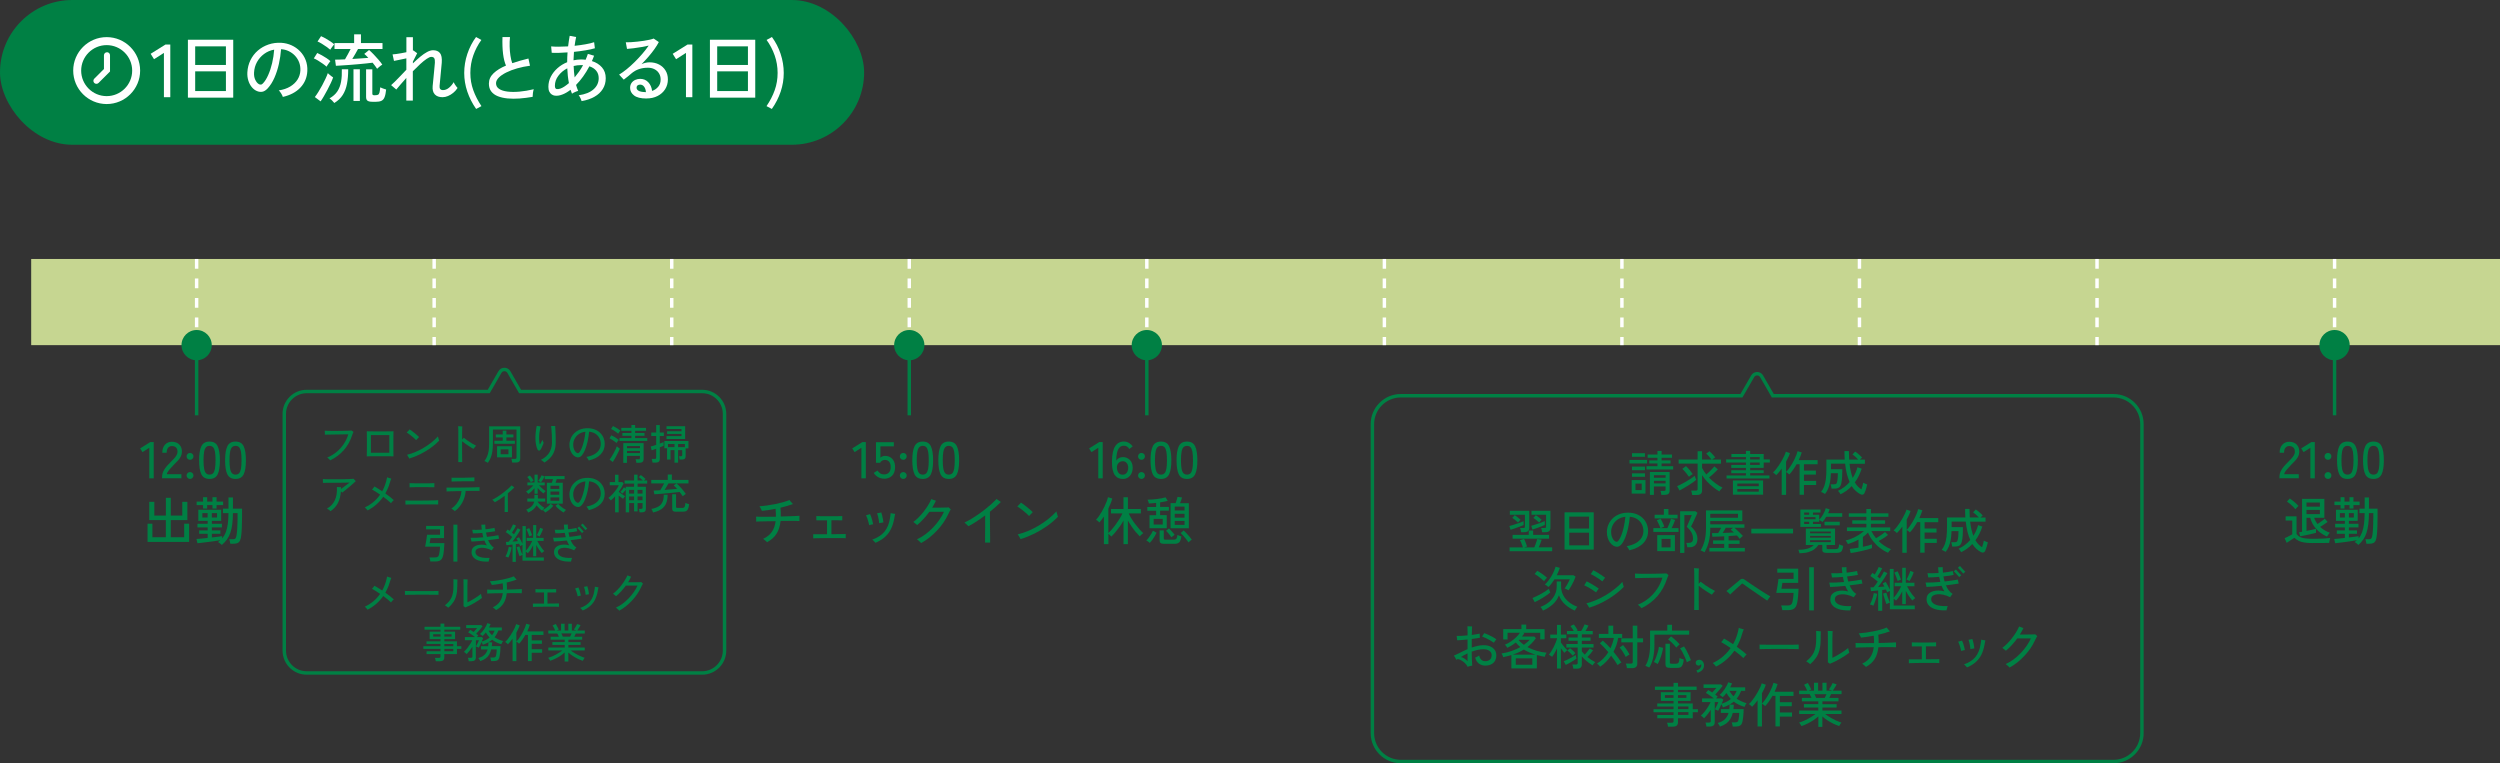 <?xml version="1.0" encoding="UTF-8"?><svg id="_レイヤー_2" xmlns="http://www.w3.org/2000/svg" viewBox="0 0 725.36 221.44"><rect x="0" y="0" width="725.36" height="221.44" fill="#333333" stroke="none"/><defs><style>.cls-1{stroke:#fff;stroke-dasharray:0 0 0 0 0 0 2.83 2.83 0 0 0 0;}.cls-1,.cls-2{fill:none;stroke-miterlimit:10;}.cls-2{stroke:#008044;}.cls-3{fill:#c6d691;}.cls-3,.cls-4,.cls-5{stroke-width:0px;}.cls-4{fill:#fff;}.cls-5{fill:#008044;}</style></defs><g id="_デザイン"><rect class="cls-3" x="9.05" y="75.14" width="716.31" height="25"/><path class="cls-5" d="M43.32,138.79v-8.87l-1.98,1.26-.68-1.08,2.96-1.84h.98v10.53h-1.27Z"/><path class="cls-5" d="M47.03,138.79v-.42c0-.74.21-1.45.64-2.13.42-.68,1.04-1.41,1.85-2.18.34-.33.66-.66.95-.98.29-.32.54-.65.73-.97.19-.32.29-.63.3-.93.02-.59-.12-1.03-.41-1.32s-.7-.44-1.23-.44c-.46,0-.82.17-1.09.5s-.41.81-.41,1.43h-1.27c0-.98.26-1.75.77-2.32.52-.56,1.18-.85,2-.85.58,0,1.09.12,1.54.35.44.23.79.58,1.04,1.03.24.45.36,1,.34,1.63-.01.47-.13.91-.35,1.31-.22.41-.5.8-.85,1.18s-.74.78-1.17,1.2c-.48.49-.92.96-1.31,1.42s-.63.88-.7,1.28h4.23v1.19h-5.6Z"/><path class="cls-5" d="M55.14,133.41c-.28,0-.52-.1-.71-.29-.2-.19-.29-.43-.29-.71s.1-.51.29-.71c.19-.19.43-.28.71-.28s.5.1.7.28c.2.19.29.43.29.71s-.1.52-.29.71c-.19.2-.43.29-.7.29ZM55.14,138.96c-.28,0-.52-.1-.71-.29-.2-.19-.29-.43-.29-.7s.1-.52.29-.71.43-.29.71-.29.5.1.7.29.29.43.29.71-.1.5-.29.7c-.19.19-.43.29-.7.29Z"/><path class="cls-5" d="M60.8,138.96c-1.14,0-1.93-.44-2.37-1.33-.44-.89-.66-2.25-.66-4.08s.22-3.19.66-4.09c.44-.9,1.23-1.34,2.37-1.34s1.92.45,2.35,1.34.66,2.26.66,4.09-.22,3.19-.66,4.08-1.22,1.33-2.35,1.33ZM60.8,137.71c.42,0,.76-.13,1.01-.38s.44-.69.56-1.3c.11-.61.17-1.44.17-2.49s-.06-1.9-.17-2.5c-.12-.61-.3-1.04-.56-1.3-.25-.25-.59-.38-1.01-.38s-.74.13-1,.38c-.26.26-.45.69-.57,1.3s-.18,1.44-.18,2.5.06,1.88.18,2.49.31,1.04.57,1.3.59.38,1,.38Z"/><path class="cls-5" d="M68.34,138.96c-1.14,0-1.93-.44-2.37-1.33-.44-.89-.66-2.25-.66-4.08s.22-3.19.66-4.09c.44-.9,1.23-1.34,2.37-1.34s1.92.45,2.35,1.34.66,2.26.66,4.09-.22,3.19-.66,4.08-1.22,1.33-2.35,1.33ZM68.34,137.71c.42,0,.76-.13,1.01-.38s.44-.69.56-1.3c.11-.61.17-1.44.17-2.49s-.06-1.9-.17-2.5c-.12-.61-.3-1.04-.56-1.3-.25-.25-.59-.38-1.01-.38s-.74.13-1,.38c-.26.26-.45.69-.57,1.3s-.18,1.44-.18,2.5.06,1.88.18,2.49.31,1.04.57,1.3.59.38,1,.38Z"/><path class="cls-5" d="M42.81,157.23v-5.28h1.41v3.93h3.9v-4.98h-4.81v-5.29h1.46v3.98h3.36v-5.15h1.43v5.15h3.33v-3.98h1.47v5.29h-4.8v4.98h3.88v-3.93h1.43v5.28h-12.04Z"/><path class="cls-5" d="M64.35,158.1c-.08-.08-.19-.18-.32-.29-.13-.11-.28-.22-.42-.32-.15-.1-.27-.18-.37-.22.24-.17.47-.35.68-.54-.45.08-.97.16-1.56.25-.59.08-1.2.17-1.82.25s-1.22.15-1.79.22c-.57.06-1.06.12-1.47.16l-.27-1.23c.35-.02.81-.06,1.4-.11.58-.05,1.19-.12,1.84-.19v-1.2h-2.46v-.99h2.46v-.88h-2.96v-1.04h2.96v-.84h-2.71v-3.23h6.63v3.23h-2.7v.84h2.92v1.04h-2.92v.88h2.47v.99h-2.47v1.06c.61-.07,1.18-.14,1.71-.2.53-.06.95-.12,1.26-.17v.65c.45-.52.81-1.12,1.07-1.8.26-.68.46-1.48.58-2.39.12-.91.19-1.96.2-3.15h-1.6v-1.29h1.6v-3.25h1.3v3.25h2.64v2.08c0,1.15-.02,2.23-.06,3.23s-.1,1.79-.17,2.38c-.07.68-.19,1.2-.37,1.56-.18.36-.42.6-.73.73-.31.12-.71.19-1.2.19h-.88c-.03-.22-.08-.46-.14-.73-.06-.26-.12-.46-.17-.58h.98c.24,0,.44-.02.58-.07.15-.05.27-.17.36-.35.09-.19.17-.49.23-.91.08-.51.15-1.24.19-2.18.05-.95.08-1.98.08-3.1v-.96h-1.35c0,1.18-.07,2.23-.19,3.17-.11.93-.29,1.76-.54,2.48s-.57,1.38-.98,1.96c-.41.58-.92,1.12-1.52,1.62ZM58.92,147.55v-1h-1.86v-1.02h1.86v-1.27h1.19v1.27h1.54v-1.27h1.19v1.27h1.89v1.02h-1.89v1h-1.19v-1h-1.54v1h-1.19ZM58.71,150.15h1.53v-1.27h-1.53v1.27ZM61.46,150.15h1.51v-1.27h-1.51v1.27Z"/><line class="cls-1" x1="57.05" y1="75.14" x2="57.05" y2="100.14"/><line class="cls-1" x1="125.97" y1="75.14" x2="125.97" y2="100.14"/><line class="cls-1" x1="194.9" y1="75.14" x2="194.9" y2="100.14"/><line class="cls-1" x1="263.82" y1="75.14" x2="263.82" y2="100.14"/><line class="cls-1" x1="332.74" y1="75.14" x2="332.74" y2="100.14"/><line class="cls-1" x1="401.67" y1="75.14" x2="401.67" y2="100.14"/><line class="cls-1" x1="470.59" y1="75.14" x2="470.59" y2="100.14"/><line class="cls-1" x1="539.51" y1="75.14" x2="539.51" y2="100.14"/><line class="cls-1" x1="608.44" y1="75.14" x2="608.44" y2="100.14"/><line class="cls-1" x1="677.36" y1="75.14" x2="677.36" y2="100.14"/><circle class="cls-5" cx="57.05" cy="100.14" r="4.39"/><line class="cls-2" x1="57.05" y1="103.51" x2="57.05" y2="120.5"/><path class="cls-5" d="M249.93,138.79v-8.87l-1.98,1.26-.68-1.08,2.96-1.84h.98v10.53h-1.27Z"/><path class="cls-5" d="M256.47,138.88c-.6,0-1.17-.15-1.7-.45-.53-.3-.95-.71-1.25-1.22l1.08-.69c.23.35.5.62.81.83s.67.3,1.06.3c.64,0,1.13-.19,1.46-.56s.5-.9.5-1.58-.15-1.17-.44-1.53-.7-.54-1.22-.54c-.31,0-.6.08-.86.23s-.45.35-.56.61h-1.19v-5.98h5.18v1.19h-3.89v3.29c.39-.34.83-.51,1.33-.51.56,0,1.06.12,1.5.38s.79.62,1.04,1.1c.26.49.38,1.08.38,1.78,0,1.09-.3,1.93-.89,2.51-.6.58-1.38.87-2.35.87Z"/><path class="cls-5" d="M262.08,133.41c-.28,0-.52-.1-.71-.29-.2-.19-.29-.43-.29-.71s.1-.51.29-.71c.19-.19.43-.28.71-.28s.5.1.7.28c.2.19.29.43.29.71s-.1.52-.29.71c-.19.2-.43.29-.7.29ZM262.08,138.96c-.28,0-.52-.1-.71-.29-.2-.19-.29-.43-.29-.7s.1-.52.29-.71.43-.29.71-.29.5.1.7.29.29.43.29.71-.1.5-.29.7c-.19.19-.43.29-.7.29Z"/><path class="cls-5" d="M267.73,138.96c-1.14,0-1.93-.44-2.37-1.33-.44-.89-.66-2.25-.66-4.08s.22-3.19.66-4.09c.44-.9,1.23-1.34,2.37-1.34s1.92.45,2.35,1.34.66,2.26.66,4.09-.22,3.19-.66,4.08-1.22,1.33-2.35,1.33ZM267.73,137.71c.42,0,.76-.13,1.01-.38s.44-.69.56-1.3c.11-.61.17-1.44.17-2.49s-.06-1.9-.17-2.5c-.12-.61-.3-1.04-.56-1.3-.25-.25-.59-.38-1.01-.38s-.74.13-1,.38c-.26.26-.45.69-.57,1.3s-.18,1.44-.18,2.5.06,1.88.18,2.49.31,1.04.57,1.3.59.38,1,.38Z"/><path class="cls-5" d="M275.28,138.96c-1.14,0-1.93-.44-2.37-1.33-.44-.89-.66-2.25-.66-4.08s.22-3.19.66-4.09c.44-.9,1.23-1.34,2.37-1.34s1.92.45,2.35,1.34.66,2.26.66,4.09-.22,3.19-.66,4.08-1.22,1.33-2.35,1.33ZM275.28,137.71c.42,0,.76-.13,1.01-.38s.44-.69.56-1.3c.11-.61.17-1.44.17-2.49s-.06-1.9-.17-2.5c-.12-.61-.3-1.04-.56-1.3-.25-.25-.59-.38-1.01-.38s-.74.13-1,.38c-.26.26-.45.69-.57,1.3s-.18,1.44-.18,2.5.06,1.88.18,2.49.31,1.04.57,1.3.59.38,1,.38Z"/><path class="cls-5" d="M222.58,157.33c-.06-.07-.16-.17-.31-.3-.15-.13-.3-.26-.45-.39-.16-.13-.29-.23-.4-.29,1.11-.52,1.95-1.2,2.53-2.03.58-.83.94-1.87,1.09-3.11-.82.01-1.61.02-2.37.04-.76.02-1.43.03-2,.04s-1,.03-1.27.05c0-.11.01-.27,0-.47,0-.2,0-.39-.01-.58,0-.19-.01-.32-.02-.39.29.02.73.04,1.32.04.59,0,1.27.01,2.04,0,.77,0,1.57-.01,2.4-.02,0-.35,0-.72-.02-1.1-.02-.38-.05-.78-.09-1.19-.7.14-1.39.26-2.08.37s-1.31.18-1.87.23c-.05-.11-.12-.25-.21-.43-.09-.17-.18-.35-.27-.52-.09-.17-.17-.3-.24-.39.69-.04,1.44-.12,2.23-.23.8-.11,1.6-.25,2.41-.41.8-.17,1.56-.35,2.27-.55.7-.2,1.3-.41,1.78-.63.07.1.17.23.3.38s.26.31.4.45c.14.15.24.26.32.35-.47.18-1.02.36-1.64.54-.62.18-1.28.35-1.97.52.04.46.07.91.08,1.33.02.43.01.84,0,1.23.77-.02,1.51-.04,2.22-.07.71-.02,1.35-.05,1.91-.07s.99-.05,1.29-.07c0,.08,0,.23,0,.44,0,.21,0,.43-.01.64,0,.21,0,.35,0,.44-.32-.02-.76-.03-1.33-.04-.57,0-1.2,0-1.91,0-.71,0-1.45.01-2.22.02-.16,1.49-.55,2.72-1.17,3.7s-1.52,1.79-2.7,2.44Z"/><path class="cls-5" d="M235.95,156.24c0-.07.01-.19,0-.36,0-.17,0-.34,0-.52s0-.29-.02-.35c.17,0,.46,0,.86,0,.4,0,.88,0,1.43,0h1.74v-4.04c-.68,0-1.31,0-1.88,0s-.98,0-1.23,0c0-.08,0-.2,0-.37,0-.16,0-.33,0-.5s0-.29-.01-.36c.2.01.49.02.88.02.38,0,.83.01,1.33.02s1.02,0,1.55,0,1.05,0,1.55,0,.95-.01,1.34-.02.69-.02.89-.03v.37c0,.18,0,.35,0,.52s0,.29,0,.36c-.25,0-.67-.02-1.25-.02h-1.9v4.04c.65,0,1.26-.02,1.84-.02.58,0,1.08,0,1.49-.02.41,0,.68-.01.82-.02,0,.06,0,.18,0,.35,0,.18,0,.35,0,.52v.35c-.22-.02-.57-.03-1.05-.04-.48,0-1.04,0-1.67-.01-.64,0-1.3,0-1.98,0-.69,0-1.35.01-1.98.02-.64,0-1.19.02-1.67.03-.48.01-.83.03-1.05.04Z"/><path class="cls-5" d="M252.19,152.37c-.05-.28-.12-.59-.22-.93-.09-.34-.2-.68-.32-1.02s-.25-.65-.38-.92c.14-.03.34-.08.6-.16.26-.08.45-.13.58-.17.12.23.24.52.35.87.11.35.22.71.31,1.08.09.37.17.7.22.98-.14.04-.34.08-.59.13-.25.05-.44.1-.56.14ZM254.02,157.5c-.05-.07-.14-.17-.26-.29-.12-.13-.24-.25-.37-.38-.13-.12-.23-.21-.31-.26,1.58-.56,2.77-1.34,3.58-2.35.8-1.01,1.32-2.28,1.55-3.83.03-.16.06-.34.09-.54.03-.2.06-.39.08-.57.02-.18.04-.31.04-.4.09.02.23.05.41.08.18.04.36.06.53.09s.3.04.37.05c-.04.13-.09.34-.14.62-.06.28-.1.54-.14.77-.22,1.21-.56,2.25-1.01,3.13-.46.88-1.05,1.63-1.77,2.26-.73.63-1.61,1.16-2.65,1.61ZM255.09,151.81c-.02-.28-.06-.59-.12-.94s-.13-.69-.21-1.04c-.08-.34-.17-.65-.27-.91.08,0,.2-.03.37-.06.17-.03.33-.06.49-.1.17-.03.28-.06.35-.07.09.26.17.56.26.91.08.35.15.69.22,1.04s.11.67.13.94c-.08.01-.2.03-.36.06-.16.03-.32.06-.48.08-.16.02-.29.05-.38.07Z"/><path class="cls-5" d="M267.27,157.56c-.06-.07-.17-.18-.32-.32-.16-.15-.32-.29-.49-.44-.17-.14-.31-.25-.41-.32.84-.38,1.66-.86,2.45-1.46.79-.59,1.54-1.25,2.23-1.97.69-.72,1.3-1.48,1.84-2.26s.98-1.54,1.31-2.29h-4.23c-.55.75-1.13,1.46-1.74,2.11-.61.66-1.21,1.24-1.81,1.73-.13-.12-.31-.28-.55-.47-.23-.19-.42-.34-.56-.43.49-.35.99-.78,1.49-1.28s.99-1.05,1.46-1.65c.47-.59.9-1.21,1.3-1.84.4-.64.72-1.26.98-1.87.1.04.24.09.41.16s.35.13.52.19c.17.06.31.1.4.13-.16.34-.33.68-.51,1.01s-.38.67-.58,1h1.02c.39,0,.79,0,1.21,0,.41,0,.81,0,1.18-.02.37,0,.68-.01.93-.02.25,0,.4-.02.46-.03.03.04.09.1.17.18s.17.16.26.23c.09.07.15.12.17.14-.1.16-.22.38-.37.65-.15.27-.28.55-.41.84-.35.78-.8,1.56-1.34,2.35s-1.16,1.56-1.85,2.29c-.69.74-1.42,1.42-2.21,2.05-.78.62-1.58,1.16-2.42,1.61Z"/><path class="cls-5" d="M285.81,157.42c0-.24,0-.59,0-1.05,0-.46,0-.98.01-1.57,0-.58.01-1.19.02-1.82s0-1.25,0-1.84v-1.6c-.83.62-1.66,1.2-2.5,1.75-.84.55-1.62,1.01-2.36,1.39-.06-.07-.17-.18-.32-.32-.16-.15-.31-.29-.47-.44-.15-.15-.27-.25-.35-.31.63-.29,1.29-.65,1.99-1.06.69-.42,1.39-.87,2.08-1.36.69-.49,1.37-.98,2.02-1.5.65-.52,1.25-1.02,1.81-1.53.55-.5,1.03-.97,1.43-1.4.08.07.2.17.36.29.16.12.32.23.49.34.17.11.29.19.38.25-.89.91-1.95,1.86-3.18,2.83,0,.48,0,1.06,0,1.73,0,.67.01,1.37.02,2.11,0,.74.02,1.45.02,2.13s0,1.29.02,1.82c0,.53,0,.92,0,1.17h-1.5Z"/><path class="cls-5" d="M298.57,149.7c-.17-.19-.4-.41-.67-.66-.28-.25-.58-.51-.91-.77-.33-.27-.65-.52-.97-.75-.32-.23-.61-.43-.85-.58.09-.08.21-.2.36-.35.15-.15.29-.31.44-.46.14-.15.23-.25.27-.3.24.16.52.36.83.59.31.24.63.49.96.75.32.27.63.52.92.77.28.25.52.47.7.66-.07.07-.17.18-.31.32-.14.15-.28.29-.42.44-.14.15-.25.26-.33.34ZM296.11,156.4c-.04-.09-.12-.23-.23-.42s-.22-.38-.34-.56c-.12-.19-.2-.31-.26-.38.99-.23,2-.56,3.02-.99,1.02-.43,2.02-.94,3.02-1.52.99-.58,1.93-1.23,2.81-1.93.88-.7,1.68-1.44,2.38-2.22.02.1.06.26.12.49.06.23.12.44.19.65.06.21.11.34.14.4-.89.94-1.92,1.83-3.1,2.66-1.18.84-2.42,1.58-3.74,2.24-1.32.65-2.65,1.19-4,1.6Z"/><circle class="cls-5" cx="263.82" cy="100.14" r="4.39"/><line class="cls-2" x1="263.82" y1="103.51" x2="263.82" y2="120.5"/><path class="cls-5" d="M318.66,138.79v-8.87l-1.98,1.26-.68-1.08,2.96-1.84h.98v10.53h-1.27Z"/><path class="cls-5" d="M325.78,138.96c-.44,0-.85-.08-1.25-.24-.39-.16-.73-.43-1.03-.82s-.52-.92-.67-1.6c-.16-.67-.22-1.53-.2-2.56.04-1.94.35-3.36.94-4.27.59-.91,1.43-1.36,2.52-1.36.53,0,1.02.13,1.46.4.44.27.81.6,1.09,1.01l-.96.75c-.19-.29-.41-.52-.67-.69-.26-.17-.56-.25-.91-.25-.55,0-.99.18-1.31.55-.33.37-.56.88-.7,1.53-.14.66-.22,1.41-.23,2.27.19-.33.46-.59.8-.77.35-.18.72-.28,1.12-.28.54,0,1.02.12,1.46.38.43.25.77.6,1.02,1.06.25.46.38,1,.38,1.64s-.12,1.19-.36,1.68c-.24.49-.57.88-1,1.16s-.93.42-1.5.42ZM325.71,137.73c.53,0,.93-.19,1.21-.58.28-.39.42-.87.42-1.44s-.15-1.03-.44-1.37c-.29-.35-.67-.52-1.14-.52-.52,0-.94.19-1.27.56s-.47.85-.42,1.43c.05.62.21,1.09.5,1.42.28.33.66.5,1.14.5Z"/><path class="cls-5" d="M331.2,133.41c-.28,0-.52-.1-.71-.29-.2-.19-.29-.43-.29-.71s.1-.51.29-.71c.19-.19.43-.28.71-.28s.5.1.7.28c.2.19.29.43.29.71s-.1.52-.29.71c-.19.2-.43.29-.7.29ZM331.2,138.96c-.28,0-.52-.1-.71-.29-.2-.19-.29-.43-.29-.7s.1-.52.29-.71.43-.29.71-.29.5.1.7.29.29.43.29.71-.1.5-.29.7c-.19.19-.43.29-.7.29Z"/><path class="cls-5" d="M336.85,138.96c-1.14,0-1.93-.44-2.37-1.33-.44-.89-.66-2.25-.66-4.08s.22-3.19.66-4.09c.44-.9,1.23-1.34,2.37-1.34s1.92.45,2.35,1.34.66,2.26.66,4.09-.22,3.19-.66,4.08-1.22,1.33-2.35,1.33ZM336.85,137.71c.42,0,.76-.13,1.01-.38s.44-.69.56-1.3c.11-.61.17-1.44.17-2.49s-.06-1.9-.17-2.5c-.12-.61-.3-1.04-.56-1.3-.25-.25-.59-.38-1.01-.38s-.74.13-1,.38c-.26.26-.45.69-.57,1.3s-.18,1.44-.18,2.5.06,1.88.18,2.49.31,1.04.57,1.3.59.38,1,.38Z"/><path class="cls-5" d="M344.4,138.96c-1.14,0-1.93-.44-2.37-1.33-.44-.89-.66-2.25-.66-4.08s.22-3.19.66-4.09c.44-.9,1.23-1.34,2.37-1.34s1.92.45,2.35,1.34.66,2.26.66,4.09-.22,3.19-.66,4.08-1.22,1.33-2.35,1.33ZM344.4,137.71c.42,0,.76-.13,1.01-.38s.44-.69.56-1.3c.11-.61.17-1.44.17-2.49s-.06-1.9-.17-2.5c-.12-.61-.3-1.04-.56-1.3-.25-.25-.59-.38-1.01-.38s-.74.13-1,.38c-.26.26-.45.69-.57,1.3s-.18,1.44-.18,2.5.06,1.88.18,2.49.31,1.04.57,1.3.59.38,1,.38Z"/><path class="cls-5" d="M325.98,157.9v-6.87c-.32.6-.69,1.19-1.1,1.76-.41.58-.82,1.11-1.24,1.61-.42.5-.82.93-1.2,1.29-.08-.11-.2-.25-.38-.41s-.34-.3-.47-.4v3h-1.3v-8.01c-.22.33-.44.64-.66.93s-.44.55-.66.79c-.11-.14-.26-.29-.45-.44s-.36-.26-.52-.35c.28-.28.56-.63.85-1.04.29-.41.58-.87.86-1.36.28-.49.54-.99.78-1.49.24-.5.45-.99.62-1.45s.29-.86.36-1.2l1.25.38c-.12.46-.28.94-.48,1.43-.19.5-.42.99-.66,1.49v7.09c.34-.31.71-.69,1.1-1.15.39-.45.77-.94,1.15-1.47s.73-1.05,1.05-1.58c.32-.53.58-1.03.78-1.5h-3.31v-1.27h3.62v-3.41h1.28v3.41h3.76v1.27h-3.52c.2.48.47.99.8,1.53s.7,1.07,1.1,1.6.8,1.02,1.2,1.47.78.83,1.12,1.13c-.09.05-.2.13-.33.25s-.27.24-.39.37c-.12.12-.22.23-.29.32-.37-.36-.76-.79-1.18-1.28-.41-.5-.81-1.03-1.2-1.6s-.75-1.14-1.07-1.71v6.84h-1.28Z"/><path class="cls-5" d="M333.62,157.53c-.07-.07-.17-.16-.31-.26s-.27-.21-.41-.3-.24-.15-.31-.17c.24-.22.48-.5.73-.83.25-.33.48-.68.7-1.04.21-.35.38-.67.51-.94l1.04.58c-.14.31-.33.65-.55,1.03s-.46.73-.71,1.07-.48.62-.7.85ZM333.53,153.27v-3.79h1.92v-1.29h-2.56v-1.08s2.56,0,2.56,0v-1.19c-.38.04-.75.08-1.11.1-.36.03-.69.05-1,.06,0-.09-.04-.21-.09-.36-.05-.15-.1-.29-.15-.44s-.1-.24-.14-.3c.39,0,.82-.02,1.28-.05.47-.04.94-.08,1.42-.14.48-.05.95-.12,1.38-.21.44-.08.82-.18,1.14-.28l.63,1.02c-.29.08-.63.16-1.01.23-.38.08-.78.15-1.2.22v1.32h2.54v1.08h-2.54v1.29h1.92v3.79h-5.02ZM334.72,152.19h2.64v-1.64h-2.64v1.64ZM337.74,157.78c-.48,0-.81-.08-1-.24-.19-.16-.29-.43-.29-.79v-2.85h1.21v2.28c0,.14.03.24.1.31.07.07.2.1.4.1h2.27c.42,0,.71-.1.88-.3.17-.2.27-.56.31-1.08.13.07.32.15.56.23.24.08.43.15.58.2-.1.82-.29,1.38-.6,1.69-.3.3-.77.46-1.4.46h-3.01ZM339.87,155.88c-.1-.17-.25-.38-.43-.61-.19-.24-.38-.48-.58-.71-.2-.23-.38-.41-.54-.54l.85-.69c.16.15.35.34.56.56.21.22.41.45.61.68.19.23.35.43.46.59l-.93.72ZM339.63,153.28v-7.29h1.47c.1-.28.21-.59.31-.94.1-.35.18-.64.24-.89l1.31.18c-.07.21-.15.47-.26.79-.1.31-.21.6-.31.86h2.54v7.29h-5.29ZM340.84,148.11h2.85v-1.12h-2.85v1.12ZM340.84,150.19h2.85v-1.12h-2.85v1.12ZM340.84,152.29h2.85v-1.15h-2.85v1.15ZM344.85,157.38c-.13-.22-.33-.5-.6-.84-.27-.34-.55-.68-.85-1.03-.3-.34-.57-.63-.82-.85l.85-.75c.23.2.49.46.8.79.3.32.6.65.88.99s.51.63.68.88c-.08.05-.18.13-.31.23-.13.1-.26.21-.38.32-.12.11-.21.19-.26.25Z"/><circle class="cls-5" cx="332.74" cy="100.14" r="4.39"/><line class="cls-2" x1="332.74" y1="103.51" x2="332.74" y2="120.5"/><path class="cls-5" d="M661.37,138.79v-.42c0-.74.21-1.45.64-2.13.42-.68,1.04-1.41,1.85-2.18.34-.33.66-.66.95-.98.29-.32.54-.65.73-.97.19-.32.29-.63.3-.93.02-.59-.12-1.03-.41-1.32s-.7-.44-1.23-.44c-.46,0-.82.17-1.09.5s-.41.81-.41,1.43h-1.27c0-.98.26-1.75.77-2.32.52-.56,1.18-.85,2-.85.58,0,1.09.12,1.54.35.44.23.79.58,1.04,1.03.24.45.36,1,.34,1.63-.01.47-.13.91-.35,1.31-.22.41-.5.8-.85,1.18s-.74.78-1.17,1.2c-.48.49-.92.96-1.31,1.42s-.63.88-.7,1.28h4.23v1.19h-5.6Z"/><path class="cls-5" d="M670.34,138.79v-8.87l-1.98,1.26-.68-1.08,2.96-1.84h.98v10.53h-1.27Z"/><path class="cls-5" d="M675.45,133.41c-.28,0-.52-.1-.71-.29-.2-.19-.29-.43-.29-.71s.1-.51.29-.71c.19-.19.43-.28.71-.28s.5.1.7.28c.2.19.29.43.29.71s-.1.52-.29.71c-.19.2-.43.29-.7.29ZM675.45,138.96c-.28,0-.52-.1-.71-.29-.2-.19-.29-.43-.29-.7s.1-.52.29-.71.43-.29.71-.29.5.1.7.29.29.43.29.71-.1.5-.29.7c-.19.19-.43.29-.7.29Z"/><path class="cls-5" d="M681.11,138.96c-1.14,0-1.93-.44-2.37-1.33-.44-.89-.66-2.25-.66-4.08s.22-3.19.66-4.09c.44-.9,1.23-1.34,2.37-1.34s1.92.45,2.35,1.34.66,2.26.66,4.09-.22,3.19-.66,4.08-1.22,1.33-2.35,1.33ZM681.11,137.71c.42,0,.76-.13,1.01-.38s.44-.69.56-1.3c.11-.61.17-1.44.17-2.49s-.06-1.9-.17-2.5c-.12-.61-.3-1.04-.56-1.3-.25-.25-.59-.38-1.01-.38s-.74.13-1,.38c-.26.26-.45.69-.57,1.3s-.18,1.44-.18,2.5.06,1.88.18,2.49.31,1.04.57,1.3.59.38,1,.38Z"/><path class="cls-5" d="M688.65,138.96c-1.14,0-1.93-.44-2.37-1.33-.44-.89-.66-2.25-.66-4.08s.22-3.19.66-4.09c.44-.9,1.23-1.34,2.37-1.34s1.92.45,2.35,1.34.66,2.26.66,4.09-.22,3.19-.66,4.08-1.22,1.33-2.35,1.33ZM688.65,137.71c.42,0,.76-.13,1.01-.38s.44-.69.56-1.3c.11-.61.17-1.44.17-2.49s-.06-1.9-.17-2.5c-.12-.61-.3-1.04-.56-1.3-.25-.25-.59-.38-1.01-.38s-.74.13-1,.38c-.26.26-.45.69-.57,1.3s-.18,1.44-.18,2.5.06,1.88.18,2.49.31,1.04.57,1.3.59.38,1,.38Z"/><path class="cls-5" d="M671.08,157.57c-.98,0-1.8-.05-2.47-.16s-1.23-.27-1.68-.5c-.46-.23-.86-.52-1.21-.88-.17.11-.4.26-.68.44-.28.19-.56.37-.85.56-.28.19-.53.34-.73.47l-.58-1.35c.22-.09.47-.21.76-.35.29-.15.56-.29.83-.43.26-.14.46-.25.61-.34v-4h-1.91v-1.22h3.16v5.12c.24.35.54.63.91.83.37.21.86.35,1.48.44.62.08,1.4.13,2.35.13,1.15,0,2.14-.02,2.96-.06.82-.04,1.51-.1,2.07-.17-.03.07-.07.2-.11.39-.05.19-.09.38-.13.58-.04.2-.06.35-.07.46-.24,0-.54,0-.92,0-.38,0-.78.01-1.22.02s-.88,0-1.33,0h-1.25ZM666.02,147.76c-.17-.22-.4-.47-.7-.76-.29-.28-.6-.56-.91-.83s-.6-.48-.85-.65l.81-.88c.25.15.53.35.85.61.32.26.64.53.95.81.31.28.55.52.73.73-.06.05-.15.14-.27.26-.12.12-.24.25-.36.39-.12.13-.2.24-.25.31ZM675.16,155.68c-2.57-1.17-4.2-2.99-4.87-5.45h-1.07v3.81c.5-.1,1.01-.2,1.51-.31.5-.11.92-.21,1.24-.3v1.17c-.3.08-.66.17-1.08.27s-.84.2-1.28.29c-.44.1-.86.18-1.25.26-.39.08-.71.14-.97.18l-.31-1.17c.11-.02.24-.04.38-.07s.3-.05.47-.07v-9.55h6.47v5.49h-2.96c.1.34.24.66.41.96.17.3.35.59.55.85.23-.14.48-.3.75-.49.27-.19.53-.37.78-.56.25-.19.45-.35.6-.5l.8.95c-.29.22-.64.46-1.03.72-.39.26-.78.5-1.15.71.4.37.84.7,1.32.99.48.29.99.53,1.52.73-.07.06-.16.16-.27.29-.11.13-.22.28-.32.43-.1.15-.17.27-.22.36ZM669.21,147.01h3.89v-1.2h-3.89v1.2ZM669.21,149.17h3.89v-1.21h-3.89v1.21Z"/><path class="cls-5" d="M684.26,158.1c-.08-.08-.18-.18-.31-.29-.13-.11-.26-.22-.4-.32-.14-.1-.25-.18-.35-.22.23-.17.44-.35.64-.54-.43.08-.92.16-1.48.25s-1.14.17-1.73.25-1.16.15-1.7.22-1.01.12-1.4.16l-.26-1.23c.33-.02.77-.06,1.33-.11.55-.05,1.14-.12,1.75-.19v-1.2h-2.34v-.99h2.34v-.88h-2.81v-1.04h2.81v-.84h-2.58v-3.23h6.3v3.23h-2.56v.84h2.78v1.04h-2.78v.88h2.35v.99h-2.35v1.06c.58-.07,1.12-.14,1.62-.2.5-.06.9-.12,1.2-.17v.65c.43-.52.77-1.12,1.02-1.8.25-.68.43-1.48.55-2.39.11-.91.18-1.96.19-3.15h-1.52v-1.29h1.52v-3.25h1.24v3.25h2.51v2.08c0,1.15-.02,2.23-.06,3.23s-.09,1.79-.16,2.38c-.07.68-.18,1.2-.35,1.56-.17.36-.4.6-.69.73s-.67.19-1.14.19h-.84c-.03-.22-.07-.46-.13-.73-.06-.26-.11-.46-.16-.58h.93c.23,0,.41-.02.56-.07.14-.05.26-.17.34-.35s.16-.49.21-.91c.08-.51.14-1.24.19-2.18.05-.95.07-1.98.07-3.1v-.96h-1.28c0,1.18-.07,2.23-.18,3.17-.11.93-.28,1.76-.51,2.48s-.54,1.38-.93,1.96c-.39.58-.87,1.12-1.44,1.62ZM679.1,147.55v-1h-1.77v-1.02h1.77v-1.27h1.13v1.27h1.47v-1.27h1.13v1.27h1.8v1.02h-1.8v1h-1.13v-1h-1.47v1h-1.13ZM678.9,150.15h1.45v-1.27h-1.45v1.27ZM681.51,150.15h1.44v-1.27h-1.44v1.27Z"/><circle class="cls-5" cx="677.36" cy="100.14" r="4.39"/><line class="cls-2" x1="677.36" y1="103.51" x2="677.36" y2="120.5"/><path class="cls-2" d="M613.2,114.82h-98.83l-3.26-5.65c-.57-.99-2.01-.99-2.58,0l-3.26,5.65h-98.83c-4.55,0-8.25,3.69-8.25,8.25v89.63c0,4.55,3.69,8.25,8.25,8.25h206.78c4.55,0,8.25-3.69,8.25-8.25v-89.63c0-4.55-3.69-8.25-8.25-8.25Z"/><path class="cls-5" d="M472.79,134.47v-1.02h5.11v1.02h-5.11ZM473.42,143.21v-3.93h4v3.93h-4ZM473.51,136.42v-1.04h3.77v1.04h-3.77ZM473.51,138.35v-1.02h3.77v1.02h-3.77ZM473.52,132.54v-1.05h3.75v1.05h-3.75ZM474.52,142.19h1.81v-1.88h-1.81v1.88ZM477.72,136.22v-.95h3.18v-.8h-2.38v-.88h2.38v-.77h-2.84v-.94h2.84v-1.04h1.2v1.04h3.01v.94h-3.01v.77h2.6v.88h-2.6v.8h3.36v.95h-7.74ZM482.02,143.59c0-.16-.03-.36-.08-.6s-.09-.43-.15-.56h.99c.19,0,.31-.03.38-.09.06-.06.1-.18.1-.36v-.84h-3.39v2.44h-1.15v-6.64h5.71v5.4c0,.43-.11.74-.34.94s-.59.3-1.08.3h-.99ZM479.88,138.62h3.39v-.74h-3.39v.74ZM479.88,140.26h3.39v-.76h-3.39v.76Z"/><path class="cls-5" d="M487.3,142.31l-.69-1.25c.32-.13.7-.31,1.16-.55.46-.23.93-.49,1.43-.78s.96-.57,1.41-.87c.44-.29.81-.56,1.1-.8l.42,1.18c-.26.22-.59.47-.98.75-.39.28-.81.56-1.27.84-.45.29-.9.56-1.35.81-.45.26-.86.48-1.23.67ZM490.98,143.63c-.02-.18-.06-.4-.12-.66-.06-.26-.12-.47-.18-.62h1.32c.2,0,.34-.03.42-.1.08-.07.13-.19.13-.38v-7.36h-5.5v-1.19h5.5v-2.39h1.29v2.39h2.74c-.21-.27-.46-.57-.73-.89-.28-.32-.54-.6-.81-.83l.94-.67c.19.16.38.34.59.55.21.21.41.42.6.64.2.21.36.41.49.59-.09.05-.23.14-.42.27-.19.13-.35.25-.48.35h2.58v1.19h-5.5v1.25c.31.63.72,1.27,1.23,1.9.27-.22.56-.48.85-.77.3-.29.58-.58.85-.86.27-.28.48-.52.64-.72l1.01.85c-.21.23-.46.5-.75.78-.29.29-.6.57-.92.85-.32.28-.62.53-.9.76.59.61,1.22,1.16,1.9,1.67.68.51,1.35.93,2.01,1.25-.14.12-.3.3-.48.53-.18.23-.32.42-.43.56-.57-.34-1.16-.74-1.78-1.23-.62-.48-1.2-1.02-1.76-1.61-.56-.59-1.04-1.22-1.46-1.87v4.44c0,.46-.13.79-.38,1-.25.21-.64.31-1.16.31h-1.32ZM490.04,138.34c-.16-.23-.35-.49-.56-.77-.21-.28-.44-.56-.68-.83s-.46-.5-.68-.7l1.06-.8c.34.32.69.69,1.05,1.13.36.43.66.83.9,1.18-.15.07-.34.2-.56.37-.22.17-.4.31-.53.41Z"/><path class="cls-5" d="M500.95,138.84v-.88h5.63v-.67h-4.26v-.84h4.26v-.69h-4.26v-.87h4.26v-.69h-5.75v-.9h5.75v-.69h-4.23v-.88h4.23v-.92h1.22v.92h3.92v1.57h1.79v.9h-1.79v1.55h-3.92v.69h3.92v.84h-3.92v.67h5.6v.88h-12.45ZM502.8,143.53v-4.12h8.75v4.12h-8.75ZM504.07,141.07h6.23v-.77h-6.23v.77ZM504.07,142.66h6.23v-.78h-6.23v.78ZM507.79,133.31h2.77v-.69h-2.77v.69ZM507.79,134.89h2.77v-.69h-2.77v.69Z"/><path class="cls-5" d="M516.95,143.6v-7.62c-.26.37-.53.72-.8,1.04-.27.32-.53.6-.78.84-.12-.13-.27-.27-.46-.42-.18-.15-.34-.27-.48-.36.27-.22.56-.53.86-.91.3-.38.61-.8.91-1.26s.59-.92.85-1.4c.27-.48.49-.93.69-1.35s.33-.79.41-1.1l1.19.41c-.12.38-.28.78-.48,1.2-.2.42-.41.84-.64,1.27v2.98c.26-.24.53-.56.81-.94.28-.38.56-.8.83-1.25.27-.45.52-.91.75-1.37.23-.47.43-.91.59-1.34s.29-.8.36-1.11l1.2.36c-.1.35-.23.72-.38,1.1-.15.38-.32.76-.5,1.14h5.49v1.2h-3.96v1.83h3.46v1.16h-3.46v1.82h3.53v1.2h-3.53v2.83h-1.27v-8.85h-.88c-.33.58-.67,1.13-1.04,1.65-.36.52-.72.96-1.08,1.32-.1-.12-.24-.25-.42-.38-.18-.13-.35-.24-.5-.32v6.61h-1.27Z"/><path class="cls-5" d="M534.02,143.41c-.07-.13-.17-.3-.33-.52-.15-.21-.29-.37-.4-.48.66-.31,1.28-.68,1.84-1.11.56-.43,1.08-.91,1.53-1.44-.3-.66-.56-1.43-.79-2.3-.23-.87-.4-1.88-.52-3.02h-4.1v1.6h3.29c0,.74-.02,1.46-.06,2.18-.04.71-.11,1.32-.22,1.81-.12.63-.34,1.06-.65,1.29-.31.23-.77.35-1.38.35h-.81c-.02-.17-.06-.38-.11-.64s-.11-.46-.17-.6h.9c.38,0,.63-.06.74-.17.11-.12.2-.33.27-.65.07-.29.11-.65.15-1.09.03-.44.05-.88.05-1.32h-2.02c-.04,1.01-.12,1.88-.26,2.61-.14.73-.32,1.37-.56,1.92-.24.55-.53,1.04-.89,1.49-.07-.06-.19-.13-.36-.21-.16-.08-.32-.16-.47-.24s-.25-.12-.31-.14c.37-.47.67-1,.9-1.6.22-.6.39-1.32.49-2.15.1-.83.15-1.83.15-3v-2.63h5.32c-.02-.38-.04-.78-.05-1.2-.01-.42-.02-.84-.02-1.28h1.27c0,.88.03,1.7.08,2.48h2.65c-.25-.28-.53-.56-.84-.83-.31-.27-.59-.5-.84-.66l.78-.84c.21.14.45.32.71.53.26.21.51.43.75.65.24.22.42.41.55.57-.07.05-.16.13-.29.25s-.25.23-.36.34h1.47v1.2h-4.47c.09.83.22,1.59.38,2.27.16.68.35,1.3.55,1.85.31-.48.58-.98.81-1.5.23-.52.42-1.06.57-1.61l1.22.41c-.47,1.49-1.13,2.82-1.99,3.98.28.48.58.88.91,1.21.33.33.66.6,1.01.82.11-.3.22-.63.31-1,.1-.37.17-.68.2-.94.07.05.17.1.32.17.15.07.31.14.47.2.16.06.29.1.37.13-.06.28-.13.58-.22.9-.09.32-.18.62-.28.91-.1.29-.2.53-.3.73-.12.22-.29.36-.5.42s-.44.01-.69-.13c-.43-.22-.86-.52-1.29-.9-.43-.38-.84-.86-1.22-1.44-.95,1.01-2.04,1.81-3.28,2.39Z"/><path class="cls-5" d="M438.27,153.71l-.32-1.09c.28-.07.6-.17.97-.28.37-.11.75-.23,1.13-.36.39-.13.76-.26,1.11-.39s.65-.25.9-.36v1.11c-.2.08-.45.19-.76.31s-.64.25-1,.38-.72.26-1.07.38c-.35.12-.68.22-.97.31ZM438,159.95v-1.13h3.86c-.05-.17-.12-.38-.21-.63s-.19-.51-.3-.77c-.11-.26-.22-.49-.33-.7l1.16-.35c.12.21.24.46.36.73.12.28.22.55.31.81s.16.49.21.67c-.11.02-.24.05-.39.1-.14.05-.28.09-.41.14h2.91c.1-.24.21-.51.32-.81.11-.29.21-.59.31-.88.1-.29.18-.54.23-.74l1.27.22c-.09.28-.22.63-.37,1.04-.15.42-.31.8-.46,1.15h3.88v1.13h-12.36ZM441.34,154.4c-.02-.17-.06-.38-.11-.62-.06-.25-.11-.44-.17-.58h.91c.19,0,.31-.03.38-.08.06-.05.1-.17.1-.34v-3.44h-4.38v-1.13h5.64v4.94c0,.84-.49,1.26-1.46,1.26h-.91ZM440.45,151.6c-.13-.13-.3-.28-.5-.45-.21-.17-.41-.34-.62-.5-.21-.16-.39-.29-.55-.38l.71-.8c.27.18.57.4.9.66.33.26.59.49.78.67-.05.05-.12.13-.22.24-.1.11-.2.22-.3.34s-.17.19-.2.24ZM438.87,156.29v-1.11h4.69v-1.25h1.27v1.25h4.62v1.11h-10.58ZM444.63,153.65l-.34-1.09c.38-.1.81-.23,1.3-.39.48-.15.96-.32,1.43-.49s.87-.33,1.2-.48v1.11c-.26.12-.6.27-1.02.43-.42.17-.86.33-1.31.49-.45.16-.87.3-1.25.42ZM447.44,154.4c-.02-.17-.05-.38-.1-.62-.05-.25-.11-.44-.18-.58h.94c.19,0,.31-.03.39-.08.07-.05.1-.17.1-.34v-3.44h-4.24v-1.13h5.5v4.94c0,.84-.49,1.26-1.47,1.26h-.94ZM446.57,151.6c-.14-.13-.31-.28-.51-.45-.2-.17-.4-.34-.61-.5-.21-.16-.39-.29-.55-.38l.71-.8c.27.18.57.4.9.66.33.26.59.49.78.67-.05.05-.12.13-.22.24-.1.11-.2.22-.3.34-.1.11-.17.19-.2.24Z"/><path class="cls-5" d="M453.95,159.46v-10.81h8.46v10.81h-8.46ZM455.31,153.36h5.74v-3.47h-5.74v3.47ZM455.31,158.23h5.74v-3.68h-5.74v3.68Z"/><path class="cls-5" d="M472.77,159.67c-.05-.09-.12-.22-.22-.37-.1-.15-.2-.31-.3-.46-.1-.15-.2-.27-.29-.36,1.12-.21,2.04-.52,2.75-.95.71-.43,1.24-.94,1.59-1.53.35-.59.52-1.23.52-1.93s-.15-1.38-.46-1.97-.76-1.09-1.34-1.47-1.3-.62-2.14-.7c-.1,1.19-.27,2.32-.51,3.37-.24,1.05-.52,1.98-.85,2.78-.33.8-.7,1.43-1.1,1.88-.4.45-.82.68-1.25.68-.36,0-.72-.1-1.06-.31-.35-.21-.66-.51-.95-.89s-.51-.84-.68-1.36c-.17-.52-.25-1.09-.25-1.71,0-.72.14-1.41.41-2.08.27-.67.67-1.27,1.19-1.8.52-.53,1.16-.95,1.93-1.27.76-.31,1.64-.47,2.62-.47.91,0,1.73.15,2.45.43s1.33.68,1.83,1.18c.5.5.88,1.06,1.13,1.7.26.64.39,1.31.39,2.01,0,1.38-.46,2.55-1.37,3.51-.91.96-2.25,1.65-4.02,2.09ZM469.08,157.2c.19,0,.4-.17.64-.52.24-.35.49-.84.74-1.48.25-.64.47-1.41.67-2.3.2-.89.36-1.88.47-2.96-.87.09-1.61.35-2.23.78s-1.09.96-1.42,1.6-.49,1.31-.49,2.03c0,.56.08,1.05.25,1.48.17.43.38.77.62,1.01.25.24.5.36.75.36Z"/><path class="cls-5" d="M479.71,154.33v-1.09h2.06c-.06-.2-.15-.44-.28-.73-.13-.29-.27-.59-.41-.88-.14-.29-.26-.51-.36-.67l1.09-.45c.11.18.24.41.39.7.14.29.28.58.41.87.13.29.22.52.27.7l-1.08.46h1.97c.12-.25.25-.55.4-.9.14-.35.28-.69.41-1.02.13-.33.22-.6.27-.81l1.18.35c-.12.33-.28.71-.46,1.16-.19.45-.37.85-.56,1.22h2v1.09h-7.29ZM480.09,150.41v-1.06h2.67v-1.67h1.32v1.67h2.66v1.06h-6.65ZM480.84,159.91v-4.65h5.12v4.65h-5.12ZM482.09,158.83h2.62v-2.49h-2.62v2.49ZM487.48,160.42v-12.08h4.47l.55.46c-.05.12-.13.32-.26.6s-.27.59-.43.94c-.16.35-.32.69-.48,1.03-.16.34-.31.63-.43.89-.12.26-.21.43-.25.51.29.27.58.58.86.94.28.35.52.75.71,1.19.19.44.28.92.28,1.44,0,.78-.2,1.39-.59,1.81-.4.42-.96.64-1.69.64h-.66c-.02-.18-.06-.4-.11-.66-.06-.26-.12-.47-.18-.62h.74c.39,0,.69-.1.9-.29.21-.2.31-.51.31-.94,0-.63-.15-1.23-.46-1.79-.31-.56-.76-1.11-1.36-1.66.03-.07.09-.22.2-.45.1-.22.22-.49.35-.79.13-.3.26-.6.39-.9.13-.3.24-.56.34-.79.09-.23.15-.38.17-.46h-2.14v10.98h-1.22Z"/><path class="cls-5" d="M494.54,160.25c-.07-.06-.17-.12-.32-.2-.15-.07-.3-.15-.45-.22-.15-.07-.27-.11-.36-.13.48-.75.86-1.66,1.15-2.73.29-1.07.43-2.36.43-3.85v-5.04h10.53v3.11h-9.3v.95h9.91v.98h-2.91c.25.21.53.46.83.75.3.28.6.57.9.86.29.29.54.55.75.77-.07.05-.18.12-.3.23s-.24.22-.36.34c-.11.12-.2.21-.27.29-.1-.15-.23-.31-.37-.48-.15-.17-.3-.34-.46-.52-.31.03-.67.06-1.08.09-.42.03-.86.06-1.32.09v1.25h3.19v1.02h-3.19v1.18h4.72v1.02h-10.3v-1.02h4.31v-1.18h-3.23v-1.02h3.23v-1.18c-.65.04-1.29.07-1.9.08-.61.02-1.12.03-1.53.04l-.13-1.05c.25,0,.53,0,.84,0,.31,0,.63-.01.98-.02.16-.24.31-.51.47-.8.15-.29.28-.54.39-.74h-3.16c0,1.63-.15,3.01-.45,4.14s-.71,2.12-1.23,2.98ZM496.22,150.21h8.05v-1.13h-8.05v1.13ZM499.83,154.63c.58-.02,1.15-.04,1.72-.06.57-.02,1.08-.05,1.54-.08-.34-.32-.65-.59-.94-.81l.7-.56h-2.13c-.12.24-.26.5-.43.77-.16.27-.32.52-.47.74Z"/><path class="cls-5" d="M508.13,154.77v-1.36h12.11v1.36h-12.11Z"/><path class="cls-5" d="M522.12,160.56c-.02-.13-.07-.31-.15-.54-.08-.23-.14-.39-.19-.5,1.16-.02,2.1-.15,2.83-.39.73-.24,1.28-.57,1.65-1h-2.31v-4.76h8.48v4.76h-2.46v.83c0,.12.03.21.09.27s.2.09.41.09h1.96c.26,0,.47-.02.63-.06.16-.04.28-.15.37-.35.09-.2.15-.52.19-.98.14.07.33.16.56.25.23.09.43.16.6.2-.07.64-.2,1.11-.36,1.39s-.39.46-.67.54c-.28.07-.62.11-1.03.11h-2.63c-.5,0-.86-.07-1.06-.2-.2-.13-.3-.36-.3-.7v-1.4h-1.13c-.3.47-.68.88-1.15,1.23-.47.35-1.06.63-1.76.84-.7.21-1.56.32-2.57.35ZM522.37,152.88v-5.05h5.84v.87h-2.2v.64h1.82v1.46c.27-.26.53-.59.79-.98s.48-.8.68-1.22c.2-.42.34-.8.42-1.15l1.11.31c-.05.18-.1.36-.17.55-.07.19-.15.39-.25.59h4.1v1.05h-4.65c-.16.28-.33.55-.51.8-.18.26-.37.49-.55.71-.09-.07-.25-.18-.46-.31-.21-.14-.38-.24-.51-.3v.52h-1.82v.67h2.32v.84h-5.96ZM523.46,149.34h1.47v-.64h-1.47v.64ZM523.46,150.67h3.3v-.63h-3.3v.63ZM523.46,152.04h1.47v-.67h-1.47v.67ZM525.18,154.75h6.02v-.53h-6.02v.53ZM525.18,156.01h6.02v-.53h-6.02v.53ZM525.18,157.29h6.02v-.55h-6.02v.55ZM529.38,152.42v-1.05h4.41v1.05h-4.41Z"/><path class="cls-5" d="M536.96,160.44l-.28-1.18c.3-.02.67-.06,1.12-.13.45-.07.92-.15,1.43-.24v-2.34c-.49.28-1,.53-1.53.75-.52.22-1.04.41-1.55.57-.03-.07-.08-.18-.15-.32-.07-.14-.16-.28-.25-.42-.09-.14-.17-.24-.25-.31.58-.13,1.19-.33,1.83-.6s1.26-.58,1.87-.95c.61-.37,1.14-.76,1.61-1.18h-4.93v-1.06h5.64v-1.05h-4.09v-1.01h4.09v-1.02h-5.1v-1.02h5.1v-1.25h1.32v1.25h5.07v1.02h-5.07v1.02h4.1v1.01h-4.1v1.05h5.6v1.06h-5.46c.35.75.79,1.43,1.33,2.06.3-.16.62-.35.95-.56.34-.21.65-.43.95-.65.3-.22.54-.41.71-.58l.87.85c-.21.19-.48.39-.78.6s-.63.42-.97.62c-.34.21-.66.39-.98.55.55.54,1.14,1.02,1.77,1.42.63.41,1.24.72,1.84.95-.07.06-.17.15-.29.28-.12.13-.24.27-.34.41-.11.14-.18.25-.23.34-.84-.36-1.63-.84-2.38-1.42-.75-.58-1.41-1.25-2-2-.59-.75-1.07-1.57-1.44-2.44-.21.23-.45.46-.7.67s-.51.41-.78.6v2.87c.55-.12,1.06-.24,1.53-.36.47-.12.84-.23,1.1-.34v1.09c-.34.12-.77.25-1.3.4-.53.14-1.1.28-1.7.42-.6.13-1.18.25-1.74.36-.56.1-1.04.18-1.43.24Z"/><path class="cls-5" d="M551.95,160.4v-7.62c-.26.37-.53.72-.8,1.04-.27.32-.53.6-.78.84-.12-.13-.27-.27-.46-.42-.18-.15-.34-.27-.48-.36.27-.22.56-.53.86-.91.3-.38.61-.8.91-1.26s.59-.92.85-1.4c.27-.48.49-.93.69-1.35s.33-.79.41-1.1l1.19.41c-.12.38-.28.78-.48,1.2-.2.42-.41.84-.64,1.27v2.98c.26-.24.53-.56.81-.94.28-.38.56-.8.83-1.25.27-.45.52-.91.75-1.37.23-.47.43-.91.59-1.34s.29-.8.36-1.11l1.2.36c-.1.35-.23.72-.38,1.1-.15.38-.32.76-.5,1.14h5.49v1.2h-3.96v1.83h3.46v1.16h-3.46v1.82h3.53v1.2h-3.53v2.83h-1.27v-8.85h-.88c-.33.58-.67,1.13-1.04,1.65-.36.52-.72.96-1.08,1.32-.1-.12-.24-.25-.42-.38-.18-.13-.35-.24-.5-.32v6.61h-1.27Z"/><path class="cls-5" d="M569.02,160.21c-.07-.13-.17-.3-.33-.52-.15-.21-.29-.37-.4-.48.66-.31,1.28-.68,1.84-1.11.56-.43,1.08-.91,1.53-1.44-.3-.66-.56-1.43-.79-2.3-.23-.87-.4-1.88-.52-3.02h-4.1v1.6h3.29c0,.74-.02,1.46-.06,2.18-.04.71-.11,1.32-.22,1.81-.12.63-.34,1.06-.65,1.29-.31.23-.77.35-1.38.35h-.81c-.02-.17-.06-.38-.11-.64s-.11-.46-.17-.6h.9c.38,0,.63-.06.74-.17.11-.12.2-.33.27-.65.07-.29.11-.65.15-1.09.03-.44.05-.88.05-1.32h-2.02c-.04,1.01-.12,1.88-.26,2.61-.14.73-.32,1.37-.56,1.92-.24.55-.53,1.04-.89,1.49-.07-.06-.19-.13-.36-.21-.16-.08-.32-.16-.47-.24s-.25-.12-.31-.14c.37-.47.67-1,.9-1.6.22-.6.39-1.32.49-2.15.1-.83.15-1.83.15-3v-2.63h5.32c-.02-.38-.04-.78-.05-1.2-.01-.42-.02-.84-.02-1.28h1.27c0,.88.03,1.7.08,2.48h2.65c-.25-.28-.53-.56-.84-.83-.31-.27-.59-.5-.84-.66l.78-.84c.21.14.45.32.71.53.26.21.51.43.75.65.24.22.42.41.55.57-.07.05-.16.13-.29.25s-.25.23-.36.34h1.47v1.2h-4.47c.09.83.22,1.59.38,2.27.16.68.35,1.3.55,1.85.31-.48.58-.98.81-1.5.23-.52.42-1.06.57-1.61l1.22.41c-.47,1.49-1.13,2.82-1.99,3.98.28.48.58.88.91,1.21.33.33.66.6,1.01.82.11-.3.22-.63.31-1,.1-.37.17-.68.2-.94.07.05.17.1.32.17.15.07.31.14.47.2.16.06.29.1.37.13-.06.28-.13.58-.22.9-.09.32-.18.62-.28.91-.1.29-.2.53-.3.73-.12.22-.29.36-.5.42s-.44.01-.69-.13c-.43-.22-.86-.52-1.29-.9-.43-.38-.84-.86-1.22-1.44-.95,1.01-2.04,1.81-3.28,2.39Z"/><path class="cls-5" d="M445.28,174.7l-.64-1.19c.29-.1.65-.26,1.08-.47.43-.21.88-.44,1.35-.7.47-.26.91-.52,1.32-.78.41-.27.73-.51.99-.72l.42,1.06c-.26.22-.58.47-.94.73-.37.26-.76.52-1.18.78s-.84.5-1.25.73c-.41.22-.79.41-1.13.56ZM448.03,168.65c-.22-.22-.51-.48-.85-.76-.34-.28-.68-.54-1.03-.79-.35-.25-.64-.43-.9-.55l.78-.94c.2.1.43.24.69.41.27.17.53.36.8.55s.52.38.76.57c.24.18.43.34.58.48-.08.07-.18.16-.3.29s-.22.26-.32.39-.18.25-.23.34ZM447.69,177.16c-.05-.09-.11-.21-.2-.35-.09-.14-.18-.28-.27-.41s-.18-.24-.27-.3c.94-.35,1.77-.83,2.48-1.41.71-.59,1.26-1.27,1.65-2.04.39-.77.59-1.61.59-2.51v-1.43h1.27v1.43c0,.91.2,1.74.59,2.51s.94,1.44,1.66,2.02c.71.58,1.54,1.04,2.48,1.39-.07.07-.16.18-.27.32-.1.14-.2.28-.29.43-.09.14-.16.26-.2.36-1.02-.44-1.94-1.03-2.77-1.76-.83-.74-1.44-1.64-1.83-2.7-.38,1.05-.98,1.93-1.8,2.65-.82.72-1.76,1.33-2.82,1.81ZM455.08,171.27c-.06-.05-.17-.11-.31-.18-.14-.07-.29-.15-.44-.22s-.27-.11-.36-.13c.17-.21.35-.48.54-.81.19-.32.37-.65.55-.98.17-.33.31-.62.41-.86h-4.45c-.26.42-.54.82-.83,1.2s-.6.72-.92,1.03c-.12-.11-.28-.24-.48-.4-.2-.15-.39-.27-.55-.34.35-.31.68-.67,1.01-1.1.33-.42.63-.87.9-1.34s.52-.94.72-1.41c.21-.47.36-.91.48-1.32l1.22.36c-.12.35-.25.71-.4,1.07-.15.36-.31.72-.48,1.07h4.87l.59.41c-.14.4-.32.84-.55,1.32-.22.48-.47.95-.73,1.41-.26.46-.52.87-.77,1.23Z"/><path class="cls-5" d="M463.08,171.87c-.28-.22-.62-.46-1.02-.72-.4-.26-.81-.5-1.23-.74-.42-.24-.81-.44-1.18-.6.09-.13.21-.31.36-.55.14-.23.26-.43.36-.59.27.13.57.29.9.47.33.18.65.37.98.57.33.2.63.39.92.57.28.19.52.35.69.49-.06.07-.13.18-.23.32s-.2.28-.29.42c-.1.14-.18.26-.25.35ZM461.09,176.31c-.04-.08-.11-.21-.22-.39-.11-.18-.21-.35-.32-.52-.11-.17-.19-.29-.26-.36.91-.21,1.83-.52,2.79-.92.95-.4,1.89-.88,2.81-1.43.92-.55,1.8-1.15,2.62-1.81.83-.65,1.56-1.33,2.21-2.04.02.09.06.25.11.46.06.21.11.41.18.61.06.2.1.32.12.38-.62.64-1.31,1.25-2.08,1.85-.77.6-1.59,1.17-2.47,1.7-.88.53-1.78,1.01-2.71,1.43-.93.42-1.85.77-2.78,1.05ZM464.91,168.69c-.28-.23-.61-.48-1-.74s-.79-.52-1.2-.76c-.42-.25-.8-.46-1.17-.62.1-.13.23-.31.37-.54.14-.23.26-.42.36-.58.35.18.75.4,1.2.66.44.27.87.53,1.27.81.41.27.73.5.97.7-.07.07-.15.18-.25.31-.1.14-.2.27-.3.41-.1.14-.19.26-.25.35Z"/><path class="cls-5" d="M476.27,176.46c-.07-.08-.17-.19-.3-.33-.14-.14-.27-.27-.41-.4-.14-.13-.25-.22-.34-.27,1.21-.5,2.29-1.16,3.23-1.95.94-.8,1.74-1.7,2.4-2.7.66-1,1.16-2.07,1.49-3.2-.21,0-.51,0-.92,0-.41,0-.87.01-1.39.02-.52,0-1.07.02-1.63.03-.56,0-1.11.02-1.63.03-.52,0-.99.02-1.41.03-.42,0-.73.02-.94.03,0-.09,0-.23,0-.41,0-.18-.02-.35-.02-.53,0-.18-.01-.31-.02-.39.3.02.7.03,1.2.05s1.06.02,1.68.02,1.25,0,1.89-.01c.64,0,1.25-.02,1.83-.03.58,0,1.09-.02,1.53-.04s.76-.03.96-.04c.07.05.18.13.33.24.14.11.25.19.3.24-.06.11-.11.25-.17.4-.06.15-.13.34-.22.55-.63,2.01-1.58,3.73-2.83,5.17-1.26,1.44-2.79,2.61-4.61,3.49Z"/><path class="cls-5" d="M491.57,176.99c0-.23,0-.57,0-1.02,0-.44,0-.95.01-1.53,0-.58,0-1.19,0-1.85s0-1.31,0-1.97c0-.66,0-1.29,0-1.89v-1.58c0-.54,0-1.01-.01-1.41s-.03-.7-.06-.9c.1,0,.25.02.43.03.19.01.37.03.56.04.19,0,.33.02.43.03-.02.17-.04.42-.05.75-.01.33-.02.75-.02,1.25v.99c0,.43,0,.91.01,1.44.1-.1.21-.21.31-.32s.19-.2.26-.27c.38.32.82.65,1.31.99.49.34.99.66,1.49.95s.96.54,1.36.75c-.15.15-.32.33-.5.55-.19.21-.33.39-.42.52-.35-.21-.75-.45-1.2-.73s-.91-.59-1.37-.92c-.46-.33-.87-.64-1.23-.94v2.07c0,.72,0,1.41,0,2.07,0,.66,0,1.25.01,1.76,0,.51,0,.89,0,1.14h-1.37Z"/><path class="cls-5" d="M512.75,174.28c-.32-.21-.71-.48-1.18-.81-.47-.32-.98-.67-1.52-1.04-.54-.37-1.08-.74-1.62-1.11-.54-.37-1.04-.72-1.5-1.04-.46-.33-.84-.6-1.14-.83-.1-.08-.19-.12-.27-.12-.08,0-.16.04-.23.12-.15.14-.36.34-.64.59-.28.25-.59.53-.92.83-.33.3-.65.6-.96.89-.31.29-.56.53-.77.73-.08-.09-.18-.21-.32-.34-.14-.13-.28-.26-.42-.38-.14-.12-.26-.21-.35-.28.15-.11.36-.28.62-.5s.56-.46.89-.74c.33-.27.65-.54.98-.81.33-.27.62-.52.88-.73.26-.22.46-.38.59-.5.42-.37.87-.38,1.34-.01.22.16.52.37.9.63.37.26.8.55,1.27.86.47.31.96.63,1.46.97.5.33,1,.65,1.48.96.48.31.92.59,1.33.83.41.25.74.45,1,.59-.08.08-.18.2-.3.36-.12.15-.23.31-.34.47s-.19.29-.25.39Z"/><path class="cls-5" d="M517.12,177.06c-.02-.19-.06-.42-.12-.71-.06-.28-.13-.51-.2-.67h1.81c.46,0,.8-.08,1.02-.24s.38-.45.47-.88c.07-.35.14-.76.2-1.23s.09-.9.1-1.31h-5.04c.05-.21.1-.49.17-.87.06-.37.13-.77.2-1.19.07-.42.13-.81.18-1.18.05-.36.09-.63.1-.81h4.38v-1.81h-4.72v-1.16h6.06v4.12h-4.58c-.02.1-.05.26-.08.48-.04.22-.07.44-.11.67-.04.23-.07.41-.1.55h4.98c-.03.67-.07,1.37-.13,2.09-.06.72-.14,1.36-.25,1.91-.11.58-.28,1.03-.52,1.35-.23.32-.53.55-.9.67-.36.13-.8.19-1.3.19h-1.62ZM524.92,177.1v-12.52h1.36v12.52h-1.36Z"/><path class="cls-5" d="M536.83,177.1c-1.41.05-2.56-.09-3.46-.4s-1.53-.76-1.9-1.34c-.37-.58-.49-1.25-.35-2,.08-.46.29-.84.61-1.13.32-.3.72-.52,1.2-.66.48-.15,1-.21,1.57-.21.57,0,1.16.09,1.74.25-.17-.24-.32-.5-.46-.77-.14-.27-.26-.56-.38-.85-.81.08-1.6.15-2.37.21-.77.06-1.44.09-2.02.11,0-.08-.03-.21-.06-.36-.03-.16-.07-.32-.1-.5-.04-.17-.07-.31-.11-.4.56.02,1.22,0,1.97-.03.76-.04,1.53-.09,2.32-.15-.07-.24-.12-.49-.17-.74-.05-.25-.1-.5-.15-.75-.59.05-1.16.09-1.7.12s-1.04.04-1.48.04c0-.09-.03-.22-.06-.39-.03-.16-.06-.32-.09-.48s-.06-.28-.09-.35c.45.03.95.04,1.51.02.56-.01,1.14-.04,1.74-.08-.04-.28-.07-.56-.09-.84-.02-.28-.04-.56-.06-.83.19,0,.42,0,.7,0s.49-.02.64-.04c0,.24,0,.5,0,.77,0,.27.03.55.06.84.58-.07,1.13-.14,1.65-.22.52-.08.98-.17,1.37-.26.02.07.04.19.07.34.03.15.06.3.09.44.03.15.06.26.08.34-.41.08-.89.16-1.43.24-.54.07-1.11.15-1.69.22.08.49.2.98.34,1.47.77-.08,1.49-.18,2.16-.28.68-.1,1.24-.2,1.7-.29,0,.08.03.21.06.37s.07.32.1.47c.04.15.06.26.08.32-.48.08-1.04.17-1.68.26-.64.09-1.33.18-2.04.26.22.54.49,1.03.81,1.46s.69.78,1.12,1.03c-.06.05-.13.13-.23.26s-.19.26-.28.39c-.09.14-.16.24-.2.32-.63-.34-1.27-.57-1.9-.71-.63-.14-1.21-.19-1.73-.15-.52.04-.95.16-1.28.36-.33.21-.52.49-.58.84-.1.73.24,1.3,1.02,1.71s2.03.58,3.76.52c-.04.09-.08.23-.13.4-.05.17-.1.34-.13.5-.04.16-.06.28-.07.34Z"/><path class="cls-5" d="M543.54,175.72c-.12-.05-.28-.11-.49-.19-.21-.08-.37-.13-.49-.15.15-.26.3-.59.45-.97.15-.39.28-.79.41-1.2.12-.42.21-.79.27-1.13l.97.21c-.06.35-.14.74-.27,1.17-.12.42-.25.84-.4,1.23-.14.4-.29.74-.44,1.03ZM544.94,177.2v-5.88c-.4.04-.78.07-1.14.11-.36.04-.67.07-.95.08l-.15-1.09c.12,0,.26,0,.41,0,.15,0,.31-.01.48-.02.19-.21.39-.45.6-.74.21-.29.43-.59.64-.91-.31-.26-.66-.55-1.06-.85s-.77-.57-1.11-.78l.6-.88c.1.07.21.14.33.22.12.08.24.16.36.24.14-.22.28-.47.43-.75.15-.27.29-.54.42-.8.13-.26.23-.48.29-.64l1.02.39c-.18.37-.39.78-.65,1.21-.26.43-.51.83-.75,1.18.13.09.26.19.38.29.12.1.23.19.34.27.26-.41.5-.8.71-1.15s.38-.66.49-.89l.98.49c-.21.37-.46.8-.76,1.27s-.63.95-.97,1.44c-.34.48-.67.92-.97,1.32.33-.02.65-.04.97-.07s.61-.06.87-.08c-.17-.35-.34-.64-.5-.9l.87-.45c.2.29.4.64.62,1.06.22.42.41.81.57,1.18v-5.99h1.11v8.4c.25-.28.52-.61.79-.99.27-.38.54-.78.79-1.2s.46-.82.62-1.19h-1.9v-1.02h2.2v-4.33h1.04v4.33h2.49v1.02h-2.14c.19.38.42.79.69,1.23.27.43.56.84.85,1.23.3.39.58.71.84.97-.1.07-.25.17-.43.33-.18.15-.31.27-.4.36-.35-.37-.68-.8-1.01-1.29-.33-.49-.63-.98-.89-1.5v3.86h-1.04v-3.72c-.24.49-.52.97-.83,1.45-.31.48-.64.9-.99,1.25-.07-.07-.17-.17-.3-.29-.14-.12-.26-.21-.37-.29v2h6.12v1.09h-7.22v-1.93c-.12.04-.29.1-.49.19-.21.09-.37.17-.49.24-.08-.16-.16-.37-.25-.64-.09-.27-.19-.55-.28-.85-.09-.3-.18-.59-.26-.87-.08-.28-.14-.52-.19-.71l.94-.25c.06.24.16.55.28.92.12.37.25.74.39,1.1.13.36.25.65.36.86v-3.4c-.12.06-.26.13-.43.21s-.29.15-.38.21c-.04-.12-.08-.25-.14-.38s-.12-.28-.2-.43c-.16.02-.33.04-.51.07-.18.03-.38.05-.58.07v6.02h-1.12ZM550.59,168.55c-.06-.2-.14-.45-.26-.76-.12-.31-.24-.62-.36-.93-.13-.31-.24-.55-.34-.73l.95-.38c.1.2.22.45.34.76.13.31.25.61.37.92.12.3.21.55.27.75-.07,0-.16.04-.29.09s-.26.1-.38.16c-.13.06-.22.1-.29.13ZM554.05,168.58c-.1-.07-.25-.16-.45-.25-.2-.09-.35-.15-.45-.19.11-.19.24-.43.39-.73.15-.3.29-.62.43-.94s.24-.6.3-.83l.97.38c-.07.24-.18.52-.31.83-.13.31-.27.62-.43.92-.15.3-.31.57-.46.81Z"/><path class="cls-5" d="M564.75,177.09c-1.4.05-2.55-.09-3.44-.4-.9-.31-1.53-.76-1.91-1.34-.38-.58-.5-1.25-.36-2,.08-.46.29-.83.61-1.13.32-.3.72-.52,1.2-.67.48-.14,1.01-.21,1.58-.21.57,0,1.15.09,1.74.25-.33-.49-.6-1.03-.83-1.62-.81.08-1.6.15-2.37.21-.77.06-1.44.09-2.02.11,0-.08-.03-.21-.06-.36s-.07-.32-.1-.5c-.04-.17-.07-.31-.11-.4.55.02,1.2,0,1.96-.03.76-.04,1.54-.09,2.34-.15-.14-.49-.25-.99-.34-1.48-.57.05-1.13.09-1.68.12-.55.03-1.05.04-1.5.04,0-.09-.03-.22-.06-.38-.03-.16-.06-.32-.08-.48-.03-.16-.06-.28-.08-.36.45.03.95.03,1.51.02.56-.01,1.13-.04,1.72-.08-.04-.28-.07-.56-.08-.84-.02-.28-.04-.56-.06-.83h.44c.17,0,.34,0,.5-.01.16,0,.29-.02.39-.03,0,.24,0,.5.01.77,0,.27.03.55.06.84.54-.06,1.06-.12,1.56-.2.5-.08.94-.17,1.32-.26,0,.07.03.19.06.34.03.15.06.3.09.44.03.15.06.26.08.34-.84.18-1.83.32-2.97.43.08.49.2.99.34,1.48.77-.08,1.49-.18,2.16-.28.68-.1,1.24-.2,1.7-.29,0,.08.03.21.06.37.03.16.06.32.1.47.04.15.06.26.08.32-.48.08-1.04.17-1.68.26-.64.09-1.33.18-2.04.26.23.54.51,1.03.83,1.46.32.43.69.78,1.12,1.03-.06.05-.13.13-.23.26-.1.13-.19.26-.29.39-.09.14-.16.24-.21.31-.63-.34-1.27-.57-1.9-.71-.63-.14-1.2-.19-1.72-.15-.52.04-.94.16-1.28.36-.34.21-.53.49-.57.84-.11.73.22,1.3,1,1.71s2.03.58,3.76.52c-.04.09-.08.23-.13.4s-.1.34-.13.5c-.04.16-.06.28-.07.34ZM568.46,167.44c-.05-.06-.14-.16-.29-.32-.15-.16-.31-.34-.49-.53-.18-.2-.35-.37-.49-.53-.15-.16-.24-.26-.29-.31l.59-.52c.05.06.14.17.29.33.14.16.31.34.48.53s.34.37.49.52.25.26.29.31l-.59.52ZM569.62,166.42c-.04-.06-.13-.17-.28-.33-.15-.16-.31-.34-.49-.53-.18-.19-.34-.37-.49-.52-.15-.16-.25-.26-.29-.31l.6-.52c.05.06.14.17.29.33.14.16.31.34.48.53s.34.37.48.52c.14.16.24.26.3.31l-.6.52Z"/><path class="cls-5" d="M425.82,193.46c-.17-.36-.41-.7-.73-1.02-.32-.31-.67-.58-1.04-.8s-.74-.37-1.08-.44c-.07.05-.13.09-.2.13s-.14.09-.2.13c-.04-.1-.1-.23-.2-.39-.09-.16-.19-.32-.29-.48-.1-.16-.18-.29-.25-.37.48-.2,1.02-.44,1.62-.74.35-.19.73-.38,1.12-.57.39-.2.8-.38,1.23-.56v-2.81c-.53.06-1.06.11-1.58.15-.52.04-1,.07-1.43.09,0-.09,0-.22-.03-.39s-.04-.33-.06-.5c-.02-.16-.04-.29-.06-.37.41,0,.9-.01,1.46-.04.56-.03,1.13-.07,1.71-.13v-.77c0-.99-.01-1.61-.04-1.88.12,0,.27.02.45.03.18,0,.35.01.52.01h.38c0,.12-.02.39-.04.82s-.03.98-.05,1.66c.45-.06.87-.12,1.27-.18.4-.07.74-.13,1.03-.2,0,.08,0,.21,0,.37,0,.16.01.32.02.48s.02.28.03.35c-.32.06-.68.11-1.08.17-.41.06-.83.12-1.28.18,0,.37,0,.77,0,1.18,0,.42,0,.86,0,1.32.58-.21,1.16-.37,1.75-.5s1.16-.19,1.72-.19c.72,0,1.35.12,1.9.36.55.24.98.58,1.29,1.02.31.44.46.96.46,1.57,0,.64-.14,1.19-.41,1.63-.27.44-.65.78-1.13,1-.48.22-1.03.34-1.65.34-.69,0-1.3-.19-1.83-.57-.53-.38-.89-.96-1.1-1.74.18-.09.38-.2.62-.31.23-.12.41-.22.53-.31.25,1.1.84,1.65,1.78,1.65.33,0,.63-.06.91-.18.28-.12.51-.31.68-.57.17-.26.26-.58.26-.97,0-.55-.22-.98-.66-1.29-.44-.31-1-.46-1.69-.46-.57,0-1.15.06-1.73.19-.58.13-1.16.3-1.72.51.02.89.04,1.7.06,2.43.02.73.06,1.27.1,1.62-.19.02-.42.07-.71.15-.28.08-.5.15-.64.2ZM425.8,191.85v-2.28c-.72.35-1.36.7-1.92,1.06.35.07.7.23,1.04.46.34.23.63.48.88.76ZM433.45,186.48c-.3-.21-.65-.43-1.04-.66-.4-.22-.8-.44-1.22-.64-.42-.2-.81-.37-1.18-.5.1-.12.21-.29.34-.5.12-.21.21-.37.27-.48.39.13.8.29,1.22.48.42.19.83.4,1.23.62s.76.45,1.08.69c-.1.11-.23.27-.38.48-.15.21-.25.38-.31.5Z"/><path class="cls-5" d="M438.52,193.95v-3.88c-.37.11-.76.22-1.15.31-.39.1-.8.19-1.22.29-.04-.14-.1-.32-.2-.55s-.2-.4-.3-.52c1.02-.15,1.99-.38,2.91-.71.92-.32,1.78-.71,2.56-1.15-.5-.4-.94-.84-1.3-1.32-.37.29-.77.56-1.18.82s-.84.5-1.29.72c-.04-.06-.1-.16-.19-.28-.09-.12-.18-.24-.27-.36s-.18-.2-.25-.26c.62-.26,1.2-.58,1.76-.95.56-.37,1.06-.78,1.5-1.22.45-.44.82-.87,1.11-1.3h-3.6v1.95h-1.26v-3.01h5.28v-1.3h1.39v1.3h5.33v2.97h-1.26v-1.9h-5.01l.38.14c-.21.34-.42.65-.66.94h3.56l.48.49c-.37.51-.77.98-1.18,1.41s-.84.81-1.29,1.17c.82.44,1.72.8,2.68,1.08s1.92.47,2.88.55c-.07.07-.14.18-.21.33s-.14.31-.2.47-.1.29-.13.39c-.38-.07-.77-.15-1.15-.24-.38-.08-.76-.18-1.13-.28v3.89h-7.38ZM438.92,189.94h6.59c-.62-.19-1.21-.4-1.78-.65-.57-.25-1.11-.52-1.61-.83-.95.6-2.02,1.09-3.21,1.48ZM439.8,192.87h4.8v-1.86h-4.8v1.86ZM442.13,187.11c.66-.48,1.23-.97,1.71-1.47h-3.12l-.08.08c.2.25.42.49.68.72.26.23.53.45.82.66Z"/><path class="cls-5" d="M451.76,194v-5.88c-.21.47-.44.91-.69,1.34s-.49.8-.73,1.11c-.07-.06-.16-.12-.28-.2-.12-.08-.25-.16-.37-.24-.13-.08-.23-.14-.3-.17.22-.25.46-.57.69-.95.24-.38.46-.78.68-1.21.21-.43.41-.85.58-1.27.17-.42.31-.79.41-1.13v-.22h-1.95v-1.05h1.95v-2.81h1.13v2.81h1.57v1.05h-1.57v1.23c.14.21.32.45.53.73s.43.56.67.83c.24.27.46.49.67.67-.07.05-.16.12-.27.22-.12.1-.23.21-.33.31-.1.1-.18.19-.24.25-.15-.17-.31-.37-.5-.61-.18-.24-.36-.48-.53-.74v5.91h-1.13ZM454.29,192.92l-.57-1.06c.33-.12.7-.29,1.13-.5.43-.21.86-.43,1.28-.67.42-.24.78-.45,1.06-.64,0,.06.03.16.06.31.03.15.06.3.09.45.03.15.05.24.06.29-.26.2-.58.41-.96.64-.38.23-.76.45-1.13.66s-.72.39-1.01.52ZM456.49,193.99c-.02-.17-.06-.37-.11-.61-.06-.24-.11-.43-.17-.57h1.01c.19,0,.32-.03.41-.1.08-.06.13-.19.13-.36v-4.47h-3.29v-1.02h3.29v-.94h-2.66v-.95h2.66v-.94h-3.11v-.95h1.97c-.13-.23-.28-.48-.46-.75s-.35-.5-.5-.69l.99-.46c.19.22.39.5.6.83.21.33.39.62.52.88l-.43.2h1.44c.19-.29.37-.62.56-1,.19-.38.33-.69.42-.93l1.12.34c-.1.23-.23.5-.39.78-.16.29-.32.56-.48.81h2.11v.95h-3.16v.94h2.53v.95h-2.53v.94h3.39v1.02h-3.39v1.12c.12.15.25.3.4.46.14.16.3.32.45.48.24-.26.5-.56.76-.9s.49-.64.67-.9l.98.53c-.23.35-.49.69-.78,1.03-.29.34-.58.65-.87.92.36.29.74.56,1.13.82.39.26.77.48,1.14.67-.11.09-.25.24-.41.44s-.28.37-.35.5c-.36-.22-.74-.48-1.13-.77-.39-.29-.76-.6-1.11-.92-.35-.32-.64-.63-.88-.93v2.3c0,.44-.12.76-.36.97-.24.21-.61.31-1.11.31h-.99ZM456.34,190.26c-.21-.25-.45-.52-.74-.8-.28-.28-.56-.52-.83-.73l.76-.67c.17.12.35.27.55.45s.39.35.57.53c.18.18.32.34.43.48-.05.04-.12.1-.22.2-.1.09-.2.19-.3.29s-.17.18-.22.26Z"/><path class="cls-5" d="M464.26,193.41c-.08-.13-.22-.29-.41-.48-.19-.19-.35-.33-.49-.41,1.33-.8,2.42-1.9,3.29-3.3-.44-.52-.87-1.01-1.3-1.46-.43-.45-.82-.82-1.16-1.11l.85-.78c.35.3.72.64,1.1,1.02.38.38.76.78,1.14,1.21.21-.47.4-.95.57-1.46.16-.5.3-1.02.4-1.55h-4.35v-1.15h2.77v-2.41h1.39v2.41h2.6v1.15h-1.15c-.12.72-.3,1.41-.53,2.09-.23.67-.51,1.31-.84,1.92.44.53.86,1.07,1.26,1.6.4.54.75,1.04,1.04,1.51-.09.04-.21.1-.36.2-.14.1-.29.2-.43.31-.14.11-.24.19-.31.26-.23-.41-.51-.85-.84-1.32-.33-.47-.68-.94-1.05-1.42-.91,1.33-1.97,2.4-3.19,3.21ZM471.7,190.61c-.11-.25-.27-.55-.47-.89s-.42-.68-.64-1.02c-.23-.34-.45-.62-.65-.84l.98-.69c.23.26.47.55.71.88.24.32.46.64.66.97.2.32.37.62.5.89-.14.07-.32.17-.55.31-.22.15-.4.27-.53.38ZM472.05,193.86c-.02-.19-.06-.42-.12-.69-.06-.27-.12-.48-.19-.63h1.44c.2,0,.34-.04.42-.1s.13-.2.13-.38v-5.7h-3.32v-1.15h3.32v-3.68h1.32v3.68h1.67v1.15h-1.67v6.17c0,.46-.13.79-.39,1.01-.26.21-.65.32-1.17.32h-1.44Z"/><path class="cls-5" d="M478.53,193.69c-.08-.05-.2-.1-.36-.17-.15-.07-.3-.14-.45-.2-.14-.06-.25-.1-.33-.12.45-.71.79-1.58,1.02-2.61.23-1.03.35-2.21.35-3.55v-4.07h5v-1.69h1.36v1.69h4.98v1.18h-10.08v2.93c0,1.41-.13,2.67-.38,3.79-.25,1.12-.63,2.06-1.12,2.83ZM480.95,192.67c-.12-.09-.3-.21-.53-.34-.23-.13-.42-.21-.55-.25.21-.36.42-.81.62-1.32.2-.52.37-1.05.52-1.6.15-.55.25-1.04.31-1.49l1.22.31c-.07.49-.19,1.01-.34,1.56-.15.56-.34,1.1-.55,1.65-.21.54-.44,1.04-.69,1.48ZM484.59,193.78c-.5,0-.86-.08-1.06-.23-.2-.15-.3-.42-.3-.79v-5.98h1.27v5.38c0,.14.03.24.1.31.07.07.19.1.37.1h1.29c.24,0,.43-.04.57-.13.14-.08.24-.25.31-.48.07-.24.12-.59.16-1.04.14.07.34.15.6.24.26.08.47.15.64.2-.08.69-.2,1.21-.36,1.56-.15.35-.36.58-.62.7s-.6.17-1.01.17h-1.96ZM486.38,187.9c-.19-.25-.42-.52-.69-.82-.28-.29-.56-.58-.86-.86-.3-.28-.58-.51-.84-.69l.85-.88c.26.19.54.41.84.67.3.26.6.53.89.81.29.28.55.56.78.83-.09.07-.21.16-.34.28-.13.12-.25.24-.37.36-.12.12-.2.22-.26.29ZM489.45,192.15c-.16-.47-.35-.95-.58-1.46-.23-.51-.46-.99-.71-1.45-.24-.46-.47-.83-.69-1.12l1.13-.56c.23.32.48.71.73,1.19.26.48.5.96.73,1.46.23.5.41.95.55,1.34-.09.03-.21.08-.36.15s-.3.15-.45.24c-.15.08-.27.15-.36.21Z"/><path class="cls-5" d="M492.56,195.19l-.36-.66c.44-.11.78-.31,1.04-.58.25-.28.38-.58.38-.9,0-.15-.02-.28-.07-.39-.07.13-.16.24-.29.32s-.27.13-.42.13c-.23,0-.43-.07-.6-.22-.16-.15-.24-.35-.24-.62s.09-.46.28-.61c.19-.14.41-.22.67-.23.41-.02.76.13,1.04.44.28.31.42.72.42,1.21s-.17.95-.5,1.3-.78.63-1.33.81Z"/><path class="cls-5" d="M497.89,193.39c-.08-.14-.22-.32-.42-.53-.2-.21-.37-.38-.52-.5,1.05-.48,2.02-1.08,2.89-1.82.87-.74,1.64-1.57,2.29-2.51-.5-.35-.99-.68-1.47-.98-.48-.3-.9-.55-1.27-.74.11-.1.25-.26.43-.48.17-.21.3-.4.39-.55.35.19.76.42,1.22.71.46.29.93.59,1.41.92.27-.48.51-.97.73-1.49s.4-1.05.55-1.6c.07-.24.14-.51.21-.81s.14-.58.18-.84c.11.05.26.1.43.16.18.06.36.11.54.16.18.05.33.08.46.11-.08.21-.18.45-.28.73-.1.28-.2.57-.28.87-.18.62-.39,1.21-.64,1.79-.25.57-.52,1.13-.82,1.66.56.4,1.09.8,1.6,1.19.5.39.92.75,1.25,1.06-.08.08-.19.18-.31.31-.13.13-.24.26-.36.4-.11.14-.2.25-.25.33-.29-.29-.67-.62-1.13-1-.47-.38-.97-.76-1.5-1.15-.66.95-1.44,1.82-2.32,2.6-.88.78-1.88,1.45-2.99,2.02Z"/><path class="cls-5" d="M510.53,188.36v-.94c0-.18,0-.31-.01-.39.23,0,.58.02,1.05.02.47,0,1.01,0,1.63.01.62,0,1.28,0,1.97.01.69,0,1.39,0,2.09,0s1.35,0,1.97,0c.62,0,1.16-.01,1.62-.02s.81-.02,1.04-.03v.31c0,.17,0,.36,0,.57,0,.21,0,.36,0,.44-.29,0-.72-.02-1.29-.03s-1.22-.02-1.95-.02c-.73,0-1.5,0-2.29,0s-1.57,0-2.32,0c-.76,0-1.44.01-2.05.02s-1.09.02-1.45.04Z"/><path class="cls-5" d="M525.23,192.71c-.12-.11-.3-.25-.55-.43s-.45-.31-.62-.4c.49-.39.92-.79,1.28-1.2.36-.41.66-.85.9-1.34s.42-1.05.54-1.69.18-1.4.18-2.28v-1.7c0-.27,0-.47-.03-.61.11,0,.26.02.44.04.18.01.36.03.53.04s.31.02.4.03c0,.18-.02.45-.03.83-.01.37-.02.84-.02,1.4,0,1.22-.11,2.27-.34,3.15-.22.88-.56,1.65-1.01,2.3-.45.66-1.01,1.28-1.68,1.87ZM530.97,192.6c-.07-.06-.17-.13-.31-.22s-.24-.16-.31-.2v-7.03c0-.54,0-.99-.01-1.34,0-.35-.02-.6-.03-.75.09,0,.23,0,.42.01.19,0,.38.02.57.02.19,0,.33.01.43.02,0,.14-.02.37-.04.68-.02.31-.03.77-.03,1.36v5.71c.33-.14.7-.33,1.13-.57s.86-.49,1.29-.76c.44-.27.85-.54,1.23-.81.38-.27.69-.51.92-.71.02.1.05.25.09.44.04.19.09.38.13.55.05.18.08.3.11.38-.33.26-.72.54-1.18.84-.46.3-.94.6-1.46.9-.52.3-1.03.58-1.55.83-.51.26-.98.47-1.41.64Z"/><path class="cls-5" d="M541.37,193.48c-.06-.07-.15-.16-.29-.28-.14-.12-.28-.24-.42-.36-.14-.12-.27-.21-.37-.27,1.04-.49,1.82-1.12,2.36-1.9.54-.78.88-1.75,1.01-2.9-.77,0-1.5.02-2.21.04-.71.01-1.33.03-1.86.04-.53.01-.93.03-1.19.05,0-.1.01-.25,0-.43,0-.19,0-.37-.01-.55,0-.18-.01-.3-.02-.36.27.02.68.03,1.23.04.55,0,1.19.01,1.9,0s1.47-.01,2.24-.02c0-.33,0-.67-.01-1.03-.02-.36-.05-.73-.08-1.11-.65.13-1.3.25-1.94.34-.64.1-1.22.17-1.74.22-.05-.1-.11-.24-.2-.4s-.17-.32-.25-.48-.16-.28-.22-.36c.64-.04,1.34-.11,2.09-.21.75-.1,1.5-.23,2.25-.38.75-.15,1.46-.32,2.11-.51.66-.19,1.21-.38,1.66-.59.06.09.16.21.28.36.12.15.25.28.37.42s.23.25.3.33c-.44.17-.95.34-1.53.5-.58.17-1.2.33-1.84.49.04.43.06.84.08,1.25.01.4.01.78,0,1.15.72-.02,1.41-.04,2.07-.06.66-.02,1.26-.05,1.78-.07.52-.02.92-.04,1.2-.06,0,.07,0,.21,0,.41s0,.4-.01.6c0,.2,0,.33,0,.41-.3-.02-.71-.03-1.24-.04-.53,0-1.12,0-1.79,0-.66,0-1.35.01-2.07.02-.15,1.39-.51,2.54-1.09,3.45s-1.42,1.67-2.52,2.27Z"/><path class="cls-5" d="M553.85,192.46c0-.06.01-.18,0-.34s0-.32,0-.48,0-.27-.01-.33c.16,0,.43,0,.81,0,.38,0,.82,0,1.34,0h1.62v-3.77c-.63,0-1.22,0-1.75,0-.53,0-.91,0-1.15,0,0-.07,0-.19,0-.34,0-.15,0-.31,0-.47s0-.27-.01-.34c.19,0,.46.02.82.02.36,0,.77,0,1.24.01.47,0,.95,0,1.45,0s.98,0,1.45,0c.47,0,.88-.01,1.25-.02.37,0,.65-.02.83-.03v.34c0,.16,0,.32,0,.48,0,.16,0,.27,0,.34-.23,0-.62-.01-1.17-.01h-1.77v3.77c.61,0,1.18-.02,1.72-.02.54,0,1,0,1.39-.01.38,0,.64-.01.77-.02,0,.06,0,.17,0,.33,0,.16,0,.33,0,.49v.33c-.21-.02-.53-.03-.98-.04-.45,0-.97,0-1.56-.01s-1.21,0-1.85,0c-.64,0-1.26.01-1.85.02s-1.11.02-1.56.03c-.45,0-.77.02-.98.04Z"/><path class="cls-5" d="M569.01,188.85c-.05-.26-.11-.55-.2-.87-.09-.32-.19-.63-.3-.95-.11-.32-.23-.6-.35-.85.13-.03.32-.08.56-.15.24-.07.42-.12.55-.16.11.21.22.49.33.81.11.33.21.66.29,1.01.09.35.16.65.2.91-.13.04-.32.08-.55.13s-.41.09-.52.13ZM570.72,193.64c-.05-.07-.13-.16-.24-.27-.11-.12-.23-.23-.34-.35-.12-.12-.21-.2-.29-.25,1.47-.52,2.59-1.25,3.34-2.19s1.23-2.13,1.45-3.58c.03-.15.06-.32.08-.5s.05-.36.08-.53c.02-.17.03-.29.03-.38.08.02.21.04.38.08.17.03.33.06.5.08.16.02.28.04.34.05-.04.12-.08.31-.13.58s-.1.51-.13.72c-.21,1.13-.52,2.1-.94,2.93-.42.82-.98,1.52-1.65,2.11-.68.58-1.5,1.08-2.47,1.51ZM571.71,188.33c-.02-.26-.06-.55-.11-.88-.06-.32-.12-.64-.2-.97-.08-.32-.16-.6-.25-.85.07,0,.19-.03.34-.06.15-.03.31-.06.46-.09.15-.03.26-.05.33-.06.08.24.16.52.24.85.07.32.14.65.2.97s.1.62.12.88c-.07,0-.19.03-.34.06-.15.03-.3.05-.45.08s-.27.04-.35.06Z"/><path class="cls-5" d="M583.08,193.69c-.06-.07-.16-.17-.3-.3-.15-.14-.3-.27-.46-.41s-.28-.24-.38-.3c.78-.35,1.55-.81,2.29-1.36.74-.55,1.43-1.16,2.08-1.84.64-.68,1.22-1.38,1.72-2.11s.91-1.44,1.22-2.14h-3.95c-.51.7-1.05,1.36-1.62,1.97-.57.62-1.13,1.15-1.69,1.61-.12-.11-.29-.26-.51-.44-.22-.18-.39-.31-.52-.4.46-.33.92-.73,1.39-1.2.47-.47.93-.98,1.36-1.54.44-.56.84-1.13,1.21-1.72.37-.59.67-1.17.92-1.74.09.04.22.09.38.15.16.06.33.12.49.18.16.06.29.1.37.13-.15.32-.31.63-.48.94-.17.31-.35.62-.55.93h.95c.36,0,.74,0,1.13,0,.39,0,.75,0,1.1-.01.35,0,.63-.01.87-.02s.38-.02.43-.03c.03.04.08.09.16.17.08.07.16.15.25.22s.14.11.15.13c-.09.15-.21.35-.34.6-.14.25-.26.51-.39.78-.33.73-.74,1.46-1.25,2.2-.51.74-1.08,1.45-1.73,2.14-.64.69-1.33,1.33-2.06,1.91-.73.58-1.48,1.08-2.25,1.5Z"/><path class="cls-5" d="M483.97,210.83c-.02-.18-.06-.38-.11-.59-.06-.22-.12-.4-.18-.55h1.34c.2,0,.34-.03.42-.1s.13-.19.13-.38v-.81h-4.72v-.95h4.72v-.81h-5.81v-.88h5.81v-.77h-4.73v-.88h4.73v-.74h-3.68v-2.53h3.68v-.67h-5.4v-.95h5.4v-1.09h1.29v1.09h5.4v.95h-5.4v.67h3.65v2.53h-3.65v.74h4.28v1.65h1.5v.88h-1.5v1.76h-4.28v1.12c0,.46-.13.79-.38,1s-.64.31-1.16.31h-1.34ZM483.07,202.49h2.49v-.8h-2.49v.8ZM486.85,202.49h2.46v-.8h-2.46v.8ZM486.85,205.75h3.04v-.77h-3.04v.77ZM486.85,207.44h3.04v-.81h-3.04v.81Z"/><path class="cls-5" d="M495.11,210.83c-.02-.16-.05-.36-.1-.61-.05-.25-.1-.44-.16-.57h.98c.19,0,.32-.03.41-.09.08-.06.13-.18.13-.36v-3.26c-.3.47-.62.91-.96,1.34-.34.43-.67.81-1,1.13-.09-.12-.24-.26-.43-.43-.19-.16-.35-.28-.48-.34.35-.32.71-.7,1.08-1.16.36-.46.7-.93,1.01-1.43s.56-.95.74-1.36h-2.49v-1.05h3.43c-.22-.19-.48-.38-.76-.58-.28-.2-.56-.39-.83-.57s-.52-.33-.73-.45l.67-.84c.17.09.35.2.56.33.21.13.41.26.62.4.19-.21.4-.44.63-.71s.42-.47.55-.62h-3.71v-1.02h5.05l.5.41c-.15.21-.35.48-.62.78s-.53.62-.81.93c-.28.31-.53.59-.74.82.13.09.26.19.38.29s.24.19.33.27c-.04.05-.1.12-.19.23-.09.11-.18.22-.26.33h1.61l.48.36c-.05.13-.11.3-.2.5-.08.21-.18.43-.28.67.53-.16,1.02-.35,1.47-.58.45-.23.85-.49,1.2-.79-.24-.25-.47-.52-.68-.81-.21-.28-.4-.59-.58-.92-.18.23-.36.45-.55.66-.19.21-.37.39-.56.55-.12-.11-.27-.24-.43-.37-.17-.14-.32-.23-.45-.29.24-.2.49-.44.74-.74s.49-.62.73-.97c.23-.35.44-.69.61-1.02.17-.34.31-.64.4-.92l1.12.31c-.14.36-.32.75-.53,1.15h4.34v1.02h-1.18c-.17.43-.36.83-.57,1.21-.21.38-.46.73-.73,1.06.43.29.89.54,1.37.76.48.21.99.4,1.51.55-.07.07-.14.17-.22.3-.08.14-.15.27-.22.41-.07.14-.11.26-.14.35-.58-.16-1.13-.36-1.66-.62s-1.02-.55-1.48-.9c-.35.3-.75.58-1.2.84l1.22.07c0,.22-.02.44-.04.64-.02.21-.04.41-.07.62h2.97c0,.61-.04,1.23-.1,1.88-.06.65-.14,1.19-.23,1.63-.12.62-.34,1.03-.65,1.23-.31.21-.75.31-1.32.31h-.88c-.02-.16-.06-.37-.11-.63-.06-.26-.11-.45-.17-.57h.95c.35,0,.59-.05.72-.15.13-.1.23-.32.3-.64.06-.26.1-.57.14-.92.04-.35.06-.69.07-1.03h-1.88c-.15.63-.37,1.19-.66,1.69-.29.5-.68.94-1.17,1.32-.49.37-1.11.69-1.87.95-.04-.08-.1-.2-.18-.34-.08-.14-.17-.28-.26-.41-.09-.14-.17-.24-.24-.3.91-.24,1.62-.61,2.11-1.1.49-.49.84-1.09,1.05-1.81h-2.23v-1.11h2.44c.06-.42.08-.86.08-1.33-.28.16-.58.31-.9.44-.32.14-.65.27-1.01.4-.05-.12-.11-.27-.2-.45-.09-.18-.17-.34-.26-.48-.16.36-.32.73-.5,1.08-.17.36-.31.64-.43.83-.1-.06-.26-.14-.48-.24-.21-.09-.39-.15-.52-.18v3.75c0,.82-.48,1.23-1.43,1.23h-.99ZM497.53,205.83c.11-.19.24-.42.38-.71.15-.28.28-.56.41-.83.13-.27.21-.47.26-.59h-1.05v2.13ZM502.98,202.02c.19-.23.35-.48.5-.74.15-.26.28-.53.39-.82h-2.09c.16.29.34.56.54.83s.42.5.65.73Z"/><path class="cls-5" d="M509.95,210.8v-7.62c-.26.37-.53.72-.8,1.04-.27.32-.53.6-.78.84-.12-.13-.27-.27-.46-.42-.18-.15-.34-.27-.48-.36.27-.22.56-.53.86-.91.3-.38.61-.8.91-1.26s.59-.92.85-1.4c.27-.48.49-.93.69-1.35s.33-.79.41-1.1l1.19.41c-.12.38-.28.78-.48,1.2-.2.42-.41.84-.64,1.27v2.98c.26-.24.53-.56.81-.94.28-.38.56-.8.83-1.25.27-.45.52-.91.75-1.37.23-.47.43-.91.59-1.34s.29-.8.36-1.11l1.2.36c-.1.35-.23.72-.38,1.1-.15.38-.32.76-.5,1.14h5.49v1.2h-3.96v1.83h3.46v1.16h-3.46v1.82h3.53v1.2h-3.53v2.83h-1.27v-8.85h-.88c-.33.58-.67,1.13-1.04,1.65-.36.52-.72.96-1.08,1.32-.1-.12-.24-.25-.42-.38-.18-.13-.35-.24-.5-.32v6.61h-1.27Z"/><path class="cls-5" d="M527.58,210.89v-3.04c-.42.39-.91.77-1.46,1.13-.55.36-1.12.68-1.71.97s-1.17.53-1.74.71c-.03-.07-.08-.18-.17-.31-.08-.13-.17-.26-.27-.4s-.17-.24-.24-.3c.52-.15,1.07-.36,1.65-.62s1.14-.56,1.69-.9c.55-.33,1.02-.66,1.42-.97h-4.72v-1.01h5.54v-.87h-4.17v-.97h4.17v-.83h-4.76v-.99h2.79c-.08-.19-.17-.38-.27-.57-.09-.2-.19-.37-.28-.52h-3.04v-1.01h2.35c-.12-.24-.27-.54-.43-.88-.17-.35-.33-.62-.49-.83l1.09-.52c.11.18.23.39.36.63.13.24.25.48.37.71.12.23.2.41.26.55l-.78.34h1.58v-2.3h1.19v2.3h1.26v-2.3h1.19v2.3h1.61l-.92-.36c.12-.16.25-.35.39-.57.14-.22.27-.45.39-.68.12-.23.21-.43.28-.59l1.19.38c-.09.18-.21.38-.35.61-.14.23-.28.45-.42.67-.14.22-.27.4-.38.55h2.56v1.01h-3.05c-.07.18-.15.36-.24.55s-.18.37-.27.54h2.67v.99h-4.66v.83h4.13v.97h-4.13v.87h5.54v1.01h-4.75c.41.32.88.64,1.42.96.54.32,1.09.62,1.67.89.58.27,1.12.48,1.64.63-.07.07-.14.17-.23.3-.09.14-.17.27-.25.41s-.13.24-.17.31c-.56-.19-1.14-.42-1.73-.71s-1.16-.61-1.7-.97c-.54-.36-1.03-.73-1.46-1.11v3.02h-1.2ZM526.95,202.5h2.46c.08-.16.17-.34.27-.53s.18-.38.25-.56h-3.47c.09.19.18.38.27.57.09.2.16.37.22.52Z"/><path class="cls-2" d="M203.72,113.59h-52.82l-3.26-5.65c-.57-.99-2.01-.99-2.58,0l-3.26,5.65h-52.82c-3.59,0-6.5,2.91-6.5,6.5v68.67c0,3.59,2.91,6.5,6.5,6.5h114.74c3.59,0,6.5-2.91,6.5-6.5v-68.67c0-3.59-2.91-6.5-6.5-6.5Z"/><path class="cls-5" d="M95.85,133.6c-.06-.07-.14-.17-.26-.28-.12-.12-.23-.23-.35-.34-.12-.11-.22-.19-.29-.23,1.04-.43,1.96-.99,2.77-1.67s1.49-1.46,2.06-2.32c.56-.86.99-1.77,1.28-2.74-.18,0-.44,0-.79,0-.35,0-.75.01-1.19.02s-.91.02-1.4.02-.95.02-1.4.02c-.45,0-.85.02-1.21.02-.36,0-.63.02-.81.02,0-.08,0-.2,0-.35s-.01-.3-.02-.46,0-.26-.02-.34c.26.02.6.03,1.03.04.43.01.91.02,1.44.02s1.07,0,1.62-.01c.55,0,1.08-.02,1.57-.02s.93-.02,1.31-.04.65-.03.82-.04c.06.04.16.11.28.2s.21.16.26.2c-.05.1-.1.21-.14.34-.05.13-.11.29-.19.47-.54,1.72-1.35,3.2-2.43,4.43-1.08,1.24-2.39,2.23-3.95,2.99Z"/><path class="cls-5" d="M106.41,132.43c0-.15.02-.41.02-.79s.01-.81.02-1.31,0-1.03,0-1.57v-1.57c0-.5,0-.93-.01-1.3,0-.37-.02-.62-.02-.76.14,0,.41.01.79.02s.83,0,1.36.01c.53,0,1.08,0,1.66,0h1.67c.54,0,1.01,0,1.41-.01.4,0,.69-.02.86-.02,0,.13-.02.38-.02.74,0,.37-.01.8-.01,1.3v1.58c0,.55,0,1.08,0,1.58,0,.5,0,.94.01,1.31s.01.63.02.77c-.17,0-.45-.01-.85-.02-.4,0-.86,0-1.39,0h-3.3c-.53,0-.99,0-1.38,0-.39,0-.67.01-.83.02ZM107.62,131.35h5.34v-5.12h-5.34v5.12Z"/><path class="cls-5" d="M120.72,127.69c-.14-.15-.32-.33-.54-.53-.22-.2-.47-.41-.73-.62-.26-.21-.52-.41-.77-.6-.26-.19-.48-.34-.68-.46.07-.06.17-.16.29-.28.12-.12.24-.25.35-.37.11-.12.18-.2.22-.24.19.13.41.29.67.47s.51.39.77.6c.26.21.5.42.73.62.23.2.41.38.56.53-.06.06-.14.14-.25.26-.11.12-.22.23-.34.35-.11.12-.2.21-.26.27ZM118.75,133.05c-.03-.07-.09-.18-.18-.34-.09-.15-.18-.3-.27-.45-.09-.15-.16-.25-.21-.31.79-.18,1.6-.45,2.41-.79.82-.34,1.62-.75,2.41-1.22.79-.47,1.54-.98,2.25-1.54s1.34-1.15,1.9-1.78c.02.08.05.21.1.39.05.18.1.35.15.52.05.16.09.27.11.32-.71.75-1.54,1.46-2.48,2.13-.94.67-1.94,1.26-2.99,1.79s-2.12.95-3.2,1.28Z"/><path class="cls-5" d="M132.97,134.06c0-.2,0-.49,0-.87s0-.82.01-1.31c0-.5,0-1.02,0-1.58s0-1.12,0-1.69c0-.57,0-1.11,0-1.62v-1.36c0-.46,0-.87-.01-1.21,0-.34-.02-.6-.05-.77.09,0,.21.02.37.03.16.01.32.02.48.03.16,0,.28.02.37.02-.02.14-.03.36-.04.64-.01.28-.02.64-.02,1.07v.85c0,.37,0,.78.01,1.24.09-.09.18-.18.27-.28.09-.1.17-.17.22-.23.33.27.7.55,1.12.85.42.29.85.56,1.28.82s.82.47,1.16.64c-.13.13-.27.28-.43.47s-.28.33-.36.44c-.3-.18-.64-.39-1.03-.63s-.78-.51-1.18-.79c-.39-.28-.74-.55-1.06-.8v1.78c0,.62,0,1.21,0,1.78,0,.57,0,1.07.01,1.51,0,.44,0,.76,0,.98h-1.18Z"/><path class="cls-5" d="M141.55,134.29c-.1-.08-.25-.17-.45-.28-.2-.1-.38-.18-.55-.24.31-.41.57-.84.77-1.31.2-.46.35-1,.45-1.6s.15-1.32.15-2.14v-5.02h9.02v9.41c0,.74-.43,1.1-1.3,1.1h-1.03c-.02-.15-.05-.34-.1-.56-.05-.22-.1-.39-.14-.51h1.02c.17,0,.29-.03.36-.09.07-.06.11-.17.11-.32v-8.1h-6.85v4.08c0,.86-.05,1.61-.15,2.27-.1.66-.26,1.26-.47,1.79-.22.53-.5,1.03-.84,1.51ZM143.44,128.77v-.89h2.42v-.97h-2v-.86h2v-1.09h1.07v1.09h2.03v.86h-2.03v.97h2.47v.89h-5.96ZM144.22,132.69v-3.2h4.32v3.2h-4.32ZM145.26,131.8h2.26v-1.42h-2.26v1.42Z"/><path class="cls-5" d="M156.84,130.47c-.11.18-.26.27-.43.28-.18,0-.32-.09-.43-.29-.19-.37-.35-.86-.46-1.47-.12-.61-.17-1.25-.17-1.93,0-.53.03-1.1.1-1.72s.16-1.21.29-1.78c.16.02.35.05.58.09s.41.07.53.09c-.15.62-.26,1.24-.34,1.86-.07.62-.1,1.2-.08,1.74s.06,1.02.14,1.44c.02.09.05.13.09.13s.09-.05.15-.16c.07-.13.17-.31.29-.54.12-.23.21-.43.26-.59.02.07.06.17.11.28.05.12.11.23.16.34.06.11.1.19.12.24-.06.18-.15.39-.25.64s-.21.5-.33.74c-.12.24-.23.44-.33.59ZM157.95,134.19c-.06-.07-.16-.16-.29-.26s-.26-.21-.4-.31-.23-.17-.31-.2c1.06-.52,1.85-1.2,2.39-2.05.54-.85.81-1.88.81-3.08,0-.82-.01-1.51-.04-2.08-.02-.57-.05-1.06-.09-1.48s-.07-.79-.11-1.12c.07,0,.18,0,.34,0,.15,0,.31,0,.46-.01.16,0,.28,0,.37,0,.03.38.06.83.08,1.34.02.51.04,1.05.06,1.62.02.57.02,1.15.02,1.75,0,.95-.13,1.79-.39,2.52-.26.73-.63,1.37-1.12,1.91-.49.55-1.08,1.04-1.79,1.47Z"/><path class="cls-5" d="M170.85,133.61c-.04-.08-.1-.19-.19-.32-.08-.13-.17-.26-.26-.4-.09-.13-.17-.23-.25-.31.96-.18,1.75-.45,2.36-.82.61-.37,1.07-.81,1.36-1.31.3-.51.44-1.06.44-1.65s-.13-1.18-.4-1.69c-.26-.51-.65-.93-1.15-1.26-.5-.33-1.12-.53-1.84-.6-.09,1.02-.23,1.99-.44,2.89s-.45,1.69-.73,2.38c-.28.69-.6,1.23-.94,1.61-.34.39-.7.58-1.07.58-.31,0-.62-.09-.91-.27-.3-.18-.57-.43-.81-.76s-.44-.72-.58-1.16c-.14-.45-.22-.94-.22-1.46,0-.62.12-1.21.35-1.78.23-.57.57-1.09,1.02-1.54.45-.46,1-.82,1.65-1.09.65-.27,1.4-.4,2.25-.4.78,0,1.48.12,2.1.37s1.14.58,1.57,1.01c.43.42.75.91.97,1.46s.33,1.12.33,1.72c0,1.18-.39,2.19-1.17,3.01-.78.82-1.93,1.42-3.45,1.79ZM167.7,131.49c.16,0,.34-.15.55-.44s.42-.72.63-1.27c.21-.55.4-1.21.58-1.97.17-.76.31-1.61.4-2.54-.74.08-1.38.3-1.91.67-.53.37-.94.82-1.22,1.37-.28.54-.42,1.12-.42,1.74,0,.48.07.9.22,1.27.14.37.32.66.53.86s.43.31.64.31Z"/><path class="cls-5" d="M178.89,128.53c-.14-.13-.34-.28-.59-.46-.25-.18-.51-.35-.77-.52-.26-.17-.5-.29-.7-.37l.54-.88c.22.1.47.23.73.38.26.15.52.31.77.47s.47.33.64.49c-.04.05-.1.13-.19.25-.09.12-.17.24-.26.36-.08.12-.14.21-.17.28ZM177.78,134.05l-.91-.7c.18-.22.37-.5.57-.83s.41-.68.61-1.05.38-.73.55-1.08c.16-.35.29-.65.38-.91.05.05.13.12.23.21.11.09.22.18.34.28.12.09.21.16.28.2-.08.25-.2.54-.37.89-.16.34-.35.7-.55,1.08-.2.38-.4.73-.59,1.07-.2.34-.37.62-.53.84ZM179.37,125.83c-.14-.14-.34-.29-.59-.47-.25-.18-.51-.35-.78-.52s-.5-.29-.7-.37l.55-.85c.21.09.45.21.73.37.28.16.54.33.8.5.26.17.47.33.62.46-.04.05-.11.13-.2.25-.09.12-.18.24-.26.35-.08.12-.14.21-.17.27ZM179.74,127.94v-.84h3.46v-.66h-2.62v-.8h2.62v-.64h-2.93v-.85h2.93v-.83h1.08v.83h3.16v.85h-3.16v.64h2.72v.8h-2.72v.66h3.52v.84h-8.05ZM180.84,134.28v-5.71h5.9v4.61c0,.35-.1.62-.29.81-.2.19-.51.28-.93.28h-.89c-.02-.14-.04-.32-.08-.52-.04-.2-.08-.37-.13-.49h.83c.16,0,.27-.03.33-.08s.09-.16.09-.31v-.61h-3.76v2.03h-1.08ZM181.92,130.04h3.76v-.62h-3.76v.62ZM181.92,131.45h3.76v-.62h-3.76v.62Z"/><path class="cls-5" d="M189.33,134.23c-.02-.14-.05-.33-.1-.56-.05-.23-.1-.4-.14-.52h.86c.16,0,.27-.03.34-.08.07-.06.1-.16.1-.31v-2.56c-.29.1-.55.2-.79.28-.24.08-.42.14-.53.17l-.26-1.1c.18-.04.42-.1.7-.19s.58-.18.88-.29v-2.57h-1.43v-1h1.43v-2.16h1.04v2.16h1.18v1h-1.18v2.21c.23-.09.44-.17.64-.24s.35-.14.47-.19v1.06c-.11.06-.27.12-.46.2-.2.08-.41.17-.64.26v3.35c0,.38-.1.65-.31.82s-.52.26-.94.26h-.86ZM195.7,134.25v-3.64h-1.15v2.72h-1.01v-3.26h-.78v-2.12h6.98v2.15h-.8v2.2c0,.36-.09.62-.26.79-.18.17-.47.25-.89.25h-.59c0-.14-.04-.3-.08-.5-.05-.2-.1-.35-.14-.46h.56c.14,0,.25-.03.31-.08.06-.05.1-.15.1-.31v-1.38h-1.21v3.64h-1.03ZM193.38,127.38v-.83h4.36v-.65h-4.19v-.78h4.19v-.64h-4.36v-.83h5.41v3.72h-5.41ZM193.81,129.73h1.9v-.9h-1.9v.9ZM196.74,129.73h1.98v-.9h-1.98v.9Z"/><path class="cls-5" d="M95.9,148.3s-.13-.11-.26-.21-.27-.2-.41-.31-.26-.19-.36-.23c1.02-.54,1.77-1.34,2.27-2.38s.7-2.33.61-3.88c.08,0,.2.02.37.03.16.01.33.02.49.02.16,0,.27,0,.33,0v.53c.26-.18.55-.39.87-.63.32-.24.63-.47.93-.69.3-.22.53-.4.71-.54-.2,0-.51.01-.93.02-.42,0-.9.01-1.45.02-.54,0-1.1.01-1.67.02-.57,0-1.12,0-1.64.01-.52,0-.96,0-1.33.01-.37,0-.61,0-.73,0,0-.07,0-.18,0-.32,0-.14,0-.28-.01-.43,0-.15,0-.26,0-.34.21.02.53.03.96.04.43.01.93.02,1.5.02s1.17,0,1.79,0c.63,0,1.24-.01,1.84-.02.6-.01,1.14-.03,1.63-.05s.88-.05,1.16-.08c.09.07.2.18.33.34s.24.27.32.35c-.15.15-.35.34-.6.56s-.52.46-.82.72c-.3.26-.6.51-.91.77-.31.26-.6.5-.88.72-.28.22-.52.41-.72.56-.04-.05-.09-.11-.16-.17-.07-.07-.14-.14-.21-.21-.1,1.34-.39,2.48-.89,3.42s-1.2,1.72-2.11,2.34Z"/><path class="cls-5" d="M106.65,148.11c-.07-.12-.19-.27-.36-.46s-.32-.33-.44-.43c.9-.41,1.73-.93,2.48-1.56.75-.63,1.4-1.35,1.96-2.15-.43-.3-.85-.58-1.26-.84-.41-.26-.77-.47-1.09-.64.1-.09.22-.22.37-.41.15-.18.26-.34.33-.47.3.16.65.36,1.04.61.39.24.8.51,1.21.79.23-.41.44-.83.62-1.28.18-.44.34-.9.47-1.37.06-.21.12-.44.18-.7.06-.26.12-.5.16-.72.1.04.22.09.37.14.15.05.31.1.46.14.16.04.29.07.39.1-.07.18-.15.38-.24.62-.09.24-.17.49-.24.74-.15.53-.33,1.04-.55,1.53-.21.49-.45.97-.7,1.42.48.34.94.68,1.37,1.02s.79.64,1.07.91c-.07.06-.16.15-.27.26-.11.11-.21.23-.31.34-.1.12-.17.21-.22.28-.25-.25-.57-.53-.97-.86-.4-.32-.83-.65-1.28-.99-.57.82-1.23,1.56-1.99,2.23-.76.67-1.61,1.25-2.56,1.73Z"/><path class="cls-5" d="M117.64,146.42c0-.08,0-.2,0-.35,0-.16,0-.32-.01-.48,0-.16,0-.29-.02-.37.26,0,.64.01,1.12.02s1.03,0,1.65,0,1.25,0,1.91,0c.66,0,1.3-.01,1.93-.02s1.2-.02,1.71-.04c.51-.02.92-.03,1.22-.05,0,.09,0,.22-.01.39,0,.17-.01.34-.01.5v.35c-.3,0-.7-.02-1.2-.02-.5,0-1.07-.01-1.69-.01h-1.91c-.66,0-1.29,0-1.9,0-.61,0-1.16.01-1.64.02-.48.01-.87.03-1.15.04ZM118.84,141.39c0-.1,0-.23,0-.39,0-.16,0-.31,0-.47s0-.27-.01-.35c.22.02.52.03.9.04s.79.01,1.25.02c.46,0,.94,0,1.43,0s.97,0,1.43,0c.46,0,.89-.01,1.27-.02s.69-.02.92-.04c0,.1,0,.22,0,.38,0,.16,0,.31-.01.46,0,.15,0,.27,0,.36-.24,0-.55-.02-.94-.02-.39,0-.82-.01-1.28-.02-.47,0-.95,0-1.43,0s-.96,0-1.41,0c-.45,0-.86,0-1.22.02-.36,0-.65.02-.86.04Z"/><path class="cls-5" d="M131.96,148.3c-.06-.07-.15-.16-.28-.25-.13-.1-.26-.19-.4-.28-.13-.09-.24-.16-.32-.2.56-.36,1.05-.81,1.48-1.36.42-.55.76-1.14,1.01-1.79s.4-1.29.45-1.95c-.61,0-1.2.02-1.76.04-.57.02-1.07.03-1.52.04-.44.01-.79.03-1.05.04,0-.09,0-.2,0-.35s0-.29-.01-.43c0-.14,0-.25-.02-.34.27,0,.65.01,1.13.01s1.02,0,1.63,0c.6,0,1.23,0,1.89-.02.66,0,1.3-.02,1.93-.03.63-.01,1.2-.03,1.73-.04.52-.02.95-.03,1.28-.05,0,.08,0,.19,0,.33s0,.28,0,.42,0,.25.01.34c-.26,0-.59-.01-1.01-.01s-.88,0-1.4,0-1.06.01-1.62.03c-.08,1.14-.39,2.23-.92,3.25-.54,1.02-1.27,1.89-2.21,2.6ZM131.02,139.71c0-.08.01-.2,0-.35,0-.16,0-.31,0-.45v-.31c.3,0,.68.01,1.13.02.45,0,.93,0,1.45,0s1.04-.01,1.55-.02c.52-.01.99-.03,1.43-.04s.79-.03,1.06-.05c0,.09,0,.21,0,.36s0,.3,0,.44,0,.25.01.33c-.29,0-.66-.01-1.1-.01s-.94,0-1.46,0c-.53,0-1.05.01-1.57.02-.52,0-1,.02-1.43.03-.44.01-.79.03-1.05.04Z"/><path class="cls-5" d="M146.42,148.55c0-.18,0-.45,0-.82,0-.37,0-.79.01-1.25,0-.46,0-.93,0-1.39v-1.24c-.49.37-.98.71-1.46,1.04-.49.32-.94.6-1.37.83-.04-.04-.11-.11-.22-.21s-.21-.2-.31-.31c-.1-.1-.18-.17-.23-.2.45-.22.94-.49,1.46-.83.53-.34,1.06-.7,1.58-1.1.53-.4,1.02-.79,1.46-1.18.45-.39.82-.74,1.1-1.06.05.04.13.1.23.18.11.08.22.16.33.24.11.08.19.14.24.17-.26.27-.55.55-.87.84-.32.29-.67.58-1.03.86,0,.29,0,.63,0,1.04,0,.4,0,.83.01,1.28s0,.88.01,1.3,0,.78.01,1.1c0,.32,0,.56,0,.71h-1.01Z"/><path class="cls-5" d="M153.31,143.32c-.04-.06-.11-.14-.2-.24-.09-.1-.18-.19-.27-.28-.09-.09-.16-.15-.2-.18.22-.13.46-.29.72-.49.26-.2.51-.41.75-.64.24-.23.45-.46.63-.67h-1.72v-.83h2.06v-2.26h.92v2.26h2.05v.83h-1.67c.27.3.59.61.95.92.36.31.7.56,1,.74-.04.03-.1.09-.19.18-.09.09-.18.18-.26.28s-.16.18-.2.24c-.29-.21-.58-.45-.87-.73-.29-.28-.56-.57-.81-.88v1.69h-.92v-1.61c-.26.32-.54.62-.85.91-.31.28-.62.53-.92.75ZM153.24,148.69c-.04-.11-.12-.26-.24-.43-.12-.18-.23-.3-.32-.38.61-.23,1.11-.54,1.52-.93.4-.39.67-.86.79-1.42h-1.99v-.88h2.05v-1.06h1.01v1.06h2.12v.88h-2.18s0,.03,0,.05,0,.03,0,.05c.26.34.56.66.92.97.36.31.71.56,1.06.75-.06.05-.14.13-.23.23-.09.11-.18.22-.26.32s-.14.19-.18.26c-.28-.18-.57-.41-.86-.68-.29-.27-.55-.55-.79-.85-.22.44-.53.84-.93,1.19-.4.35-.89.64-1.47.88ZM154.02,139.94c-.08-.16-.18-.34-.3-.53-.12-.19-.24-.38-.37-.56-.13-.18-.25-.33-.36-.45l.77-.44c.11.12.24.27.37.46s.27.38.39.56.22.35.29.49c-.1.04-.24.11-.41.22-.17.1-.3.19-.38.25ZM156.94,139.96c-.08-.06-.21-.14-.38-.24s-.31-.16-.4-.19c.12-.15.24-.33.37-.52s.24-.39.35-.59c.11-.2.2-.37.26-.52l.88.36c-.13.26-.29.55-.5.88-.2.33-.4.6-.58.83ZM158.19,148.71c-.06-.1-.16-.23-.31-.39-.15-.16-.27-.29-.38-.37.25-.11.52-.27.81-.47.29-.2.57-.42.83-.65.26-.23.48-.45.64-.65l.77.58c-.2.25-.43.49-.7.74s-.55.47-.83.68-.56.39-.83.53ZM158.68,146.15v-6.08h1.43c.06-.16.11-.33.17-.52s.11-.36.16-.53h-2.38v-.9h5.75v.9h-2.28c-.05.16-.1.33-.16.52-.06.19-.12.36-.17.52h2.08v6.08h-4.6ZM159.72,141.86h2.54v-.92h-2.54v.92ZM159.72,143.55h2.54v-.94h-2.54v.94ZM159.72,145.29h2.54v-.98h-2.54v.98ZM163.53,148.7c-.39-.22-.81-.51-1.24-.86-.44-.35-.81-.71-1.11-1.08l.76-.58c.17.21.38.43.65.65.26.23.54.44.83.64.29.2.56.36.8.48-.1.08-.23.2-.37.36-.14.16-.25.29-.31.38Z"/><path class="cls-5" d="M170.85,148.01c-.04-.08-.1-.19-.19-.32-.08-.13-.17-.26-.26-.4-.09-.13-.17-.23-.25-.31.96-.18,1.75-.45,2.36-.82.61-.37,1.07-.81,1.36-1.31.3-.51.44-1.06.44-1.65s-.13-1.18-.4-1.69c-.26-.51-.65-.93-1.15-1.26-.5-.33-1.12-.53-1.84-.6-.09,1.02-.23,1.99-.44,2.89s-.45,1.69-.73,2.38c-.28.69-.6,1.23-.94,1.61-.34.39-.7.58-1.07.58-.31,0-.62-.09-.91-.27-.3-.18-.57-.43-.81-.76s-.44-.72-.58-1.16c-.14-.45-.22-.94-.22-1.46,0-.62.12-1.21.35-1.78.23-.57.57-1.09,1.02-1.54.45-.46,1-.82,1.65-1.09.65-.27,1.4-.4,2.25-.4.78,0,1.48.12,2.1.37s1.14.58,1.57,1.01c.43.42.75.91.97,1.46s.33,1.12.33,1.72c0,1.18-.39,2.19-1.17,3.01-.78.82-1.93,1.42-3.45,1.79ZM167.7,145.89c.16,0,.34-.15.55-.44s.42-.72.63-1.27c.21-.55.4-1.21.58-1.97.17-.76.31-1.61.4-2.54-.74.08-1.38.3-1.91.67-.53.37-.94.82-1.22,1.37-.28.54-.42,1.12-.42,1.74,0,.48.07.9.22,1.27.14.37.32.66.53.86s.43.31.64.31Z"/><path class="cls-5" d="M178.47,148.64v-4.64c-.19.22-.39.42-.59.62-.2.2-.42.39-.64.57-.08-.1-.2-.22-.35-.38-.15-.16-.28-.27-.37-.34.43-.33.84-.71,1.24-1.13.39-.43.74-.86,1.06-1.31.31-.44.56-.86.73-1.24h-2.64v-.92h1.54v-2.12h1v2.12h1.1l.4.37c-.19.42-.41.84-.65,1.26-.24.42-.5.82-.78,1.21.19.14.41.3.64.46s.46.32.68.46c.22.14.4.26.54.35-.1.08-.21.2-.33.35-.12.16-.22.29-.28.39-.38-.25-.8-.56-1.27-.92v4.85h-1.01ZM181.56,148.64v-6.54c-.14.18-.31.38-.49.6s-.34.39-.46.52c-.06-.06-.17-.15-.32-.27-.15-.12-.25-.19-.32-.23.18-.16.36-.37.56-.62.2-.25.36-.48.5-.69l.53.36v-.53h2.41v-.92h-2.76v-.92h2.76v-1.68h1.01v1.68h1.54c-.16-.17-.35-.35-.58-.53-.22-.19-.42-.33-.59-.44l.58-.6c.13.08.28.19.45.33.17.14.34.28.51.43s.3.27.4.38c-.04.03-.1.09-.19.18-.09.09-.17.17-.25.25h.92v.92h-2.78v.92h2.41v6.41c0,.66-.38,1-1.15,1h-.68c0-.14-.03-.31-.08-.53-.04-.22-.09-.38-.14-.48h.67c.15,0,.26-.03.32-.08.06-.05.1-.15.1-.29v-1.3h-1.45v2.41h-1.01v-2.41h-1.44v2.68h-.97ZM182.53,143.21h1.44v-1.08h-1.44v1.08ZM182.53,145.15h1.44v-1.1h-1.44v1.1ZM184.98,143.21h1.45v-1.08h-1.45v1.08ZM184.98,145.15h1.45v-1.1h-1.45v1.1Z"/><path class="cls-5" d="M198.1,143.98c-.13-.19-.27-.39-.43-.61-.16-.21-.31-.42-.47-.63-.42.06-.92.11-1.48.17-.56.06-1.14.11-1.74.17-.6.06-1.18.11-1.73.16-.55.05-1.04.09-1.46.11-.42.03-.74.05-.94.05l-.2-1.07c.19,0,.46-.01.79-.03.34-.02.71-.04,1.13-.07.18-.28.37-.6.58-.97.21-.36.39-.7.55-1.01h-3.74v-1.01h4.79v-1.55h1.19v1.55h4.81v1.01h-5.81c-.15.28-.33.59-.53.94-.2.34-.4.66-.59.95.64-.05,1.28-.1,1.92-.15.64-.05,1.21-.1,1.72-.15-.18-.2-.35-.39-.52-.56-.17-.17-.32-.32-.47-.45l.82-.56c.16.12.36.3.59.53.23.23.48.49.74.79.26.29.51.59.75.89.24.3.44.58.61.84-.08.05-.18.11-.3.2s-.23.17-.34.25c-.1.08-.18.15-.24.21ZM189.48,148.69c-.03-.14-.1-.31-.2-.53-.1-.22-.19-.39-.28-.5.85-.15,1.54-.39,2.06-.71.53-.32.92-.76,1.16-1.31.25-.55.37-1.25.37-2.09h1.12c0,.98-.15,1.82-.44,2.5s-.75,1.24-1.37,1.67c-.62.43-1.43.75-2.43.97ZM196.21,148.48c-.44,0-.75-.07-.92-.21-.18-.14-.26-.37-.26-.69v-4.18h1.12v3.61c0,.12.03.21.1.27s.18.09.36.09h1.32c.22,0,.4-.04.52-.11.12-.07.22-.21.28-.43.06-.21.11-.52.14-.92.13.07.3.15.52.22.22.08.4.13.55.17-.07.6-.18,1.05-.31,1.36-.14.31-.32.52-.55.63-.23.11-.52.17-.88.17h-1.98Z"/><path class="cls-5" d="M124.87,162.92c-.02-.16-.05-.36-.1-.61-.05-.24-.11-.43-.17-.57h1.55c.39,0,.68-.07.87-.2.19-.14.32-.39.4-.76.06-.3.12-.65.17-1.05s.08-.77.08-1.12h-4.32c.04-.18.09-.42.14-.74.06-.32.11-.66.17-1.02s.11-.7.16-1.01c.04-.31.07-.54.09-.7h3.76v-1.55h-4.04v-1h5.2v3.53h-3.92c-.02.09-.04.23-.07.41-.03.19-.06.38-.1.58-.03.2-.06.35-.08.47h4.27c-.02.58-.06,1.17-.11,1.79-.05.62-.12,1.17-.21,1.64-.1.5-.24.88-.44,1.16s-.46.47-.77.58c-.31.11-.68.16-1.12.16h-1.39ZM131.55,162.95v-10.73h1.16v10.73h-1.16Z"/><path class="cls-5" d="M141.76,162.95c-1.21.04-2.2-.07-2.96-.34-.77-.27-1.31-.65-1.63-1.15-.32-.5-.42-1.07-.3-1.71.07-.39.25-.72.52-.97.28-.26.62-.45,1.03-.57.41-.12.86-.18,1.35-.18s.99.07,1.49.21c-.14-.21-.27-.43-.39-.66-.12-.23-.23-.48-.33-.73-.7.07-1.37.13-2.03.18-.66.05-1.23.08-1.73.1,0-.07-.03-.18-.05-.31-.03-.14-.06-.28-.09-.43-.03-.15-.06-.26-.1-.34.48.02,1.04,0,1.69-.02.65-.03,1.31-.08,1.99-.13-.06-.21-.11-.42-.15-.63s-.09-.43-.13-.64c-.5.04-.99.07-1.46.1-.47.03-.89.04-1.27.03,0-.08-.02-.19-.05-.33-.02-.14-.05-.28-.08-.41-.03-.14-.05-.24-.08-.3.38.02.82.03,1.3.02.48-.01.98-.03,1.49-.07-.03-.24-.06-.48-.08-.72-.02-.24-.04-.48-.05-.71.16,0,.36,0,.6,0,.24,0,.42-.02.55-.04,0,.21,0,.43,0,.66s.02.47.05.72c.5-.06.97-.12,1.42-.19.45-.07.84-.14,1.18-.22.02.06.04.16.06.29.02.13.05.25.08.38.03.12.05.22.07.29-.35.07-.76.14-1.22.2-.46.06-.95.13-1.45.19.07.42.17.84.29,1.26.66-.07,1.27-.15,1.85-.24.58-.09,1.07-.17,1.46-.25,0,.07.03.18.05.32.03.14.06.27.09.4.03.13.06.22.07.28-.41.07-.89.15-1.44.22-.55.08-1.14.15-1.75.22.19.46.42.88.7,1.25s.59.67.96.88c-.05.04-.11.11-.2.22s-.16.22-.24.34c-.08.12-.13.21-.17.27-.54-.29-1.09-.49-1.63-.61s-1.03-.16-1.48-.13c-.45.03-.81.14-1.1.31-.28.18-.45.42-.5.72-.09.62.2,1.11.87,1.46.67.35,1.74.5,3.22.44-.03.08-.07.19-.11.34s-.08.29-.11.43c-.03.14-.05.24-.06.29Z"/><path class="cls-5" d="M147.51,161.77c-.1-.04-.24-.09-.42-.16-.18-.07-.32-.11-.42-.13.13-.22.26-.5.38-.83s.24-.68.35-1.03c.1-.36.18-.68.23-.97l.83.18c-.05.3-.12.64-.23,1-.1.36-.22.72-.34,1.06-.12.34-.25.63-.38.88ZM148.71,163.04v-5.04c-.34.03-.67.06-.98.1-.31.03-.58.06-.81.07l-.13-.94c.1,0,.22,0,.35,0s.26,0,.41-.02c.16-.18.33-.39.52-.64s.37-.51.55-.78c-.26-.22-.57-.47-.91-.73-.34-.26-.66-.49-.95-.67l.52-.76c.09.06.18.12.28.19.1.07.2.14.31.21.12-.19.24-.41.37-.64s.25-.47.36-.69c.11-.22.2-.41.25-.55l.88.34c-.15.32-.34.67-.56,1.04s-.43.71-.64,1.01c.11.08.22.16.32.25.1.08.2.16.29.23.22-.35.43-.68.61-.99.18-.31.32-.56.42-.76l.84.42c-.18.32-.39.68-.65,1.09-.26.41-.54.82-.83,1.23-.29.41-.57.79-.83,1.13.28-.02.56-.04.83-.06s.52-.05.74-.07c-.14-.3-.29-.55-.43-.77l.74-.38c.17.25.35.55.53.91s.35.7.49,1.01v-5.14h.95v7.2c.22-.24.44-.52.68-.85.24-.33.46-.67.68-1.03.22-.36.39-.7.53-1.02h-1.63v-.88h1.88v-3.71h.89v3.71h2.14v.88h-1.84c.16.33.36.68.59,1.05s.48.72.73,1.06.5.61.72.83c-.09.06-.21.15-.37.28-.16.13-.27.23-.34.31-.3-.32-.59-.69-.87-1.1-.28-.42-.54-.84-.76-1.28v3.31h-.89v-3.19c-.21.42-.45.83-.71,1.24s-.55.77-.85,1.07c-.06-.06-.14-.15-.26-.25-.12-.1-.22-.18-.32-.25v1.72h5.24v.94h-6.19v-1.66c-.1.03-.24.09-.42.16-.18.08-.32.15-.42.21-.06-.14-.14-.32-.22-.55s-.16-.47-.24-.73c-.08-.26-.15-.5-.22-.74-.07-.24-.12-.44-.16-.61l.8-.22c.06.21.14.47.24.79.1.32.21.63.33.94.12.31.22.55.31.74v-2.92c-.1.05-.23.11-.37.18-.14.07-.25.13-.33.18-.03-.1-.07-.21-.12-.33-.05-.12-.1-.24-.17-.37-.14.02-.28.04-.44.06-.16.02-.32.04-.5.06v5.16h-.96ZM153.56,155.62c-.05-.17-.12-.39-.22-.65-.1-.27-.2-.53-.31-.8-.11-.26-.21-.47-.29-.62l.82-.32c.09.17.19.38.29.65s.21.53.32.79c.1.26.18.47.23.64-.06,0-.14.03-.25.08-.11.04-.22.09-.33.14s-.19.08-.25.11ZM156.52,155.65c-.09-.06-.22-.13-.38-.21-.17-.08-.3-.13-.38-.16.1-.16.21-.37.34-.63.13-.26.25-.53.37-.8.12-.28.2-.51.26-.71l.83.32c-.06.21-.15.45-.26.71-.11.27-.23.53-.37.79-.13.26-.26.49-.39.69Z"/><path class="cls-5" d="M165.69,162.94c-1.2.04-2.18-.07-2.95-.34s-1.31-.65-1.64-1.15c-.32-.5-.43-1.07-.31-1.72.07-.39.25-.72.52-.97.28-.26.62-.45,1.03-.57s.86-.18,1.35-.18c.49,0,.98.07,1.49.21-.28-.42-.52-.88-.71-1.39-.7.07-1.37.13-2.03.18-.66.05-1.23.08-1.73.1,0-.07-.03-.18-.05-.31-.03-.14-.06-.28-.09-.43-.03-.15-.06-.26-.1-.34.47.02,1.03,0,1.68-.02.65-.03,1.32-.08,2-.13-.12-.42-.22-.85-.29-1.27-.49.04-.97.07-1.44.1-.47.03-.9.04-1.28.03,0-.08-.02-.19-.05-.32-.02-.14-.05-.27-.07-.41-.02-.14-.05-.24-.07-.31.38.02.82.03,1.3.02.48-.01.97-.03,1.48-.07-.03-.24-.06-.48-.07-.72-.02-.24-.03-.48-.05-.71h.38c.15,0,.29,0,.43-.01.14,0,.25-.02.33-.02,0,.21,0,.43.01.66,0,.23.02.47.05.72.46-.05.91-.11,1.34-.17.43-.07.81-.14,1.13-.22,0,.06.02.16.05.29.02.13.05.25.08.38s.05.22.07.29c-.72.15-1.57.28-2.54.37.07.42.17.85.29,1.27.66-.07,1.27-.15,1.85-.24.58-.09,1.07-.17,1.46-.25,0,.07.02.18.05.32.02.14.05.27.08.4.03.13.06.22.07.28-.41.07-.89.15-1.44.22-.55.08-1.14.15-1.75.22.2.46.44.88.71,1.25.27.37.59.67.96.88-.05.04-.11.11-.2.22-.08.11-.17.22-.25.34s-.14.21-.18.27c-.54-.29-1.09-.49-1.63-.61-.54-.12-1.03-.16-1.48-.13-.44.03-.81.14-1.1.31-.29.18-.45.42-.49.72-.1.62.19,1.11.86,1.46.67.35,1.74.5,3.22.44-.03.08-.07.19-.11.34s-.08.29-.11.43c-.03.14-.05.24-.06.29ZM168.87,154.67s-.12-.14-.25-.28c-.12-.14-.26-.29-.42-.46-.16-.17-.3-.32-.42-.46-.12-.14-.21-.22-.25-.26l.5-.44s.12.14.25.28c.12.14.26.29.41.46s.29.31.42.45c.13.14.21.22.25.26l-.5.44ZM169.87,153.8s-.11-.14-.24-.28c-.13-.14-.27-.29-.42-.46s-.29-.31-.42-.45c-.13-.14-.21-.22-.25-.26l.52-.44s.12.14.25.28c.12.14.26.29.41.46.15.16.29.31.41.45.12.14.21.22.26.26l-.52.44Z"/><path class="cls-5" d="M106.65,176.91c-.07-.12-.19-.27-.36-.46s-.32-.33-.44-.43c.9-.41,1.73-.93,2.48-1.56.75-.63,1.4-1.35,1.96-2.15-.43-.3-.85-.58-1.26-.84-.41-.26-.77-.47-1.09-.64.1-.09.22-.22.37-.41.15-.18.26-.34.33-.47.3.16.65.36,1.04.61.39.24.8.51,1.21.79.23-.41.44-.83.62-1.28.18-.44.34-.9.47-1.37.06-.21.12-.44.18-.7.06-.26.12-.5.16-.72.1.04.22.09.37.14.15.05.31.1.46.14.16.04.29.07.39.1-.07.18-.15.38-.24.62-.09.24-.17.49-.24.74-.15.53-.33,1.04-.55,1.53-.21.49-.45.97-.7,1.42.48.34.94.68,1.37,1.02s.79.64,1.07.91c-.07.06-.16.15-.27.26-.11.11-.21.23-.31.34-.1.12-.17.21-.22.28-.25-.25-.57-.53-.97-.86-.4-.32-.83-.65-1.28-.99-.57.82-1.23,1.56-1.99,2.23-.76.67-1.61,1.25-2.56,1.73Z"/><path class="cls-5" d="M117.49,172.6v-.8c0-.15,0-.26-.01-.34.2,0,.5.01.9.02.4,0,.87,0,1.4.01.53,0,1.1,0,1.69.01.6,0,1.19,0,1.79,0s1.16,0,1.69,0c.53,0,.99,0,1.39-.02.4,0,.7-.02.89-.02v.26c0,.14,0,.31,0,.49,0,.18,0,.31,0,.38-.25,0-.62-.02-1.1-.02-.49,0-1.05-.01-1.67-.02-.63,0-1.28,0-1.96,0s-1.34,0-1.99,0c-.65,0-1.23.01-1.76.02-.52,0-.94.02-1.24.04Z"/><path class="cls-5" d="M130.09,176.34c-.1-.1-.26-.22-.47-.37-.21-.15-.38-.26-.53-.34.42-.34.79-.68,1.1-1.03.31-.35.57-.73.77-1.15.21-.42.36-.9.46-1.45.1-.55.15-1.2.15-1.96v-1.46c0-.23,0-.4-.02-.52.1,0,.22.02.38.03.16.01.31.02.46.03.15,0,.26.02.34.02,0,.15-.02.39-.03.71-.01.32-.02.72-.02,1.2,0,1.05-.1,1.95-.29,2.7-.19.75-.48,1.41-.86,1.97-.38.56-.86,1.1-1.44,1.6ZM135.01,176.24c-.06-.05-.14-.11-.26-.19-.12-.08-.21-.14-.26-.17v-6.02c0-.46,0-.85-.01-1.15,0-.3-.02-.51-.02-.64.08,0,.2,0,.36.01.16,0,.32.01.49.02s.29,0,.37.02c0,.12-.02.31-.04.58-.02.27-.02.66-.02,1.17v4.9c.28-.12.6-.28.97-.49.36-.2.73-.42,1.11-.65.38-.23.73-.46,1.06-.7.33-.23.59-.44.79-.61.02.09.04.21.08.38.04.16.07.32.11.47s.07.26.1.32c-.28.22-.62.46-1.01.72-.39.26-.81.51-1.25.77-.44.26-.89.49-1.33.71-.44.22-.84.4-1.21.55Z"/><path class="cls-5" d="M143.92,177c-.05-.06-.13-.14-.25-.24-.12-.1-.24-.21-.36-.31-.12-.1-.23-.18-.32-.23.89-.42,1.56-.96,2.02-1.63s.75-1.5.87-2.49c-.66,0-1.29.02-1.9.03-.61.01-1.14.02-1.6.04-.46.01-.8.03-1.02.04,0-.09,0-.21,0-.37,0-.16,0-.32-.01-.47s0-.26-.02-.31c.23.02.58.03,1.06.04.47,0,1.02.01,1.63,0,.62,0,1.26-.01,1.92-.02,0-.28,0-.57-.01-.88-.02-.31-.04-.63-.07-.95-.56.11-1.11.21-1.66.29-.55.08-1.05.15-1.49.19-.04-.09-.1-.2-.17-.34-.07-.14-.14-.28-.22-.41-.07-.14-.14-.24-.19-.31.55-.03,1.15-.09,1.79-.18s1.28-.2,1.93-.33c.64-.13,1.25-.28,1.81-.44s1.04-.33,1.42-.5c.06.08.14.18.24.31.1.12.21.24.32.36.11.12.19.21.26.28-.38.14-.81.29-1.31.43s-1.03.28-1.58.42c.03.37.05.72.07,1.07.01.34.01.67,0,.98.62-.02,1.21-.03,1.78-.05.57-.02,1.08-.04,1.52-.06.45-.02.79-.04,1.03-.05,0,.06,0,.18,0,.35,0,.17,0,.34-.01.51s0,.28,0,.35c-.26-.02-.61-.03-1.06-.03-.45,0-.96,0-1.53,0-.57,0-1.16.01-1.78.02-.13,1.19-.44,2.18-.94,2.96-.5.78-1.22,1.43-2.16,1.95Z"/><path class="cls-5" d="M154.62,176.12c0-.06,0-.15,0-.29s0-.27,0-.41,0-.23-.01-.28c.14,0,.37,0,.69,0,.32,0,.71,0,1.15,0h1.39v-3.23c-.54,0-1.04,0-1.5,0-.46,0-.78,0-.98,0,0-.06,0-.16,0-.29,0-.13,0-.27,0-.4s0-.23-.01-.29c.16,0,.39.01.7.02.31,0,.66,0,1.06.01.4,0,.81,0,1.24,0s.84,0,1.24,0c.4,0,.76,0,1.07-.02.32,0,.55-.02.71-.02v.29c0,.14,0,.28,0,.41s0,.23,0,.29c-.2,0-.53-.01-1-.01h-1.52v3.23c.52,0,1.01-.01,1.48-.02.46,0,.86,0,1.19-.01s.55-.01.66-.02c0,.05,0,.14,0,.28,0,.14,0,.28,0,.42v.28c-.18-.02-.46-.03-.84-.03-.38,0-.83,0-1.34-.01-.51,0-1.04,0-1.58,0s-1.08.01-1.58.02c-.51,0-.95.02-1.34.02-.38,0-.66.02-.84.04Z"/><path class="cls-5" d="M167.61,173.02c-.04-.22-.1-.47-.17-.74-.08-.27-.16-.54-.26-.82s-.2-.52-.3-.73c.11-.02.27-.07.48-.13.21-.06.36-.11.47-.14.1.18.19.42.28.7.09.28.18.57.25.86.08.3.13.56.17.78-.11.03-.27.07-.47.11s-.35.08-.45.11ZM169.08,177.13c-.04-.06-.11-.13-.2-.23-.1-.1-.19-.2-.29-.3-.1-.1-.18-.17-.25-.21,1.26-.45,2.22-1.07,2.86-1.88.64-.8,1.06-1.83,1.24-3.07.02-.13.05-.27.07-.43.02-.16.05-.31.07-.46.02-.14.03-.25.03-.32.07.02.18.04.32.07.14.03.29.05.43.07.14.02.24.03.29.04-.03.1-.07.27-.11.5s-.08.43-.11.62c-.18.97-.45,1.8-.81,2.51-.36.7-.84,1.31-1.42,1.81-.58.5-1.29.93-2.12,1.29ZM169.93,172.58c-.02-.22-.05-.47-.1-.75-.05-.28-.1-.55-.17-.83s-.14-.52-.22-.73c.06,0,.16-.02.29-.05s.26-.05.4-.08c.13-.03.23-.05.28-.05.07.21.14.45.2.73.06.28.12.55.17.83.05.28.09.53.1.76-.06,0-.16.02-.29.05-.13.02-.26.05-.38.07s-.23.04-.3.05Z"/><path class="cls-5" d="M179.67,177.17c-.05-.06-.13-.14-.26-.26-.12-.12-.25-.23-.39-.35-.14-.12-.24-.2-.32-.26.67-.3,1.33-.69,1.96-1.16.64-.47,1.23-1,1.78-1.58.55-.58,1.04-1.18,1.48-1.81.43-.62.78-1.24,1.04-1.84h-3.38c-.44.6-.9,1.16-1.39,1.69-.49.53-.97.99-1.45,1.38-.1-.1-.25-.22-.44-.38-.19-.16-.34-.27-.45-.34.39-.28.79-.62,1.19-1.03.4-.4.79-.84,1.17-1.32s.72-.97,1.04-1.48c.32-.51.58-1.01.79-1.49.08.03.19.07.33.13.14.05.28.1.42.15.14.05.25.08.32.11-.13.27-.26.54-.41.81s-.3.53-.47.8h.82c.31,0,.63,0,.97,0,.33,0,.65,0,.94-.01s.54,0,.74-.02c.2,0,.32-.02.37-.02.02.03.07.08.14.14s.14.13.21.19c.07.06.12.1.13.11-.08.13-.18.3-.29.52-.12.22-.23.44-.33.67-.28.62-.64,1.25-1.07,1.88s-.93,1.24-1.48,1.84c-.55.59-1.14,1.14-1.76,1.64-.62.5-1.27.93-1.93,1.29Z"/><path class="cls-5" d="M126.45,191.86c-.02-.15-.05-.32-.1-.51-.05-.19-.1-.35-.16-.47h1.15c.17,0,.29-.03.36-.08.07-.06.11-.16.11-.32v-.7h-4.04v-.82h4.04v-.7h-4.98v-.76h4.98v-.66h-4.06v-.76h4.06v-.64h-3.16v-2.17h3.16v-.58h-4.63v-.82h4.63v-.94h1.1v.94h4.63v.82h-4.63v.58h3.13v2.17h-3.13v.64h3.67v1.42h1.28v.76h-1.28v1.51h-3.67v.96c0,.39-.11.68-.32.86-.22.18-.55.27-1,.27h-1.15ZM125.68,184.71h2.14v-.68h-2.14v.68ZM128.92,184.71h2.11v-.68h-2.11v.68ZM128.92,187.51h2.6v-.66h-2.6v.66ZM128.92,188.96h2.6v-.7h-2.6v.7Z"/><path class="cls-5" d="M136,191.86c-.02-.14-.05-.31-.09-.52s-.09-.37-.14-.49h.84c.16,0,.28-.03.35-.08.07-.05.11-.15.11-.31v-2.8c-.26.4-.53.78-.82,1.15-.29.37-.58.69-.86.97-.08-.1-.2-.23-.37-.37-.16-.14-.3-.24-.41-.29.3-.27.61-.6.92-1s.6-.8.87-1.22.48-.81.63-1.16h-2.14v-.9h2.94c-.19-.16-.41-.33-.65-.5-.24-.17-.48-.33-.71-.49s-.45-.28-.63-.38l.58-.72c.14.08.3.17.48.28.18.11.35.22.53.34.16-.18.34-.38.54-.61.2-.23.36-.41.47-.53h-3.18v-.88h4.33l.43.35c-.13.18-.3.41-.53.67-.22.26-.46.53-.7.8-.24.27-.45.5-.64.7.11.08.22.16.33.25s.2.16.28.23c-.03.04-.09.11-.16.2-.08.09-.15.19-.22.28h1.38l.41.31c-.04.11-.1.26-.17.43-.07.18-.15.37-.24.58.46-.14.88-.3,1.26-.5.38-.2.73-.42,1.03-.68-.21-.22-.4-.45-.58-.69-.18-.24-.35-.51-.5-.79-.15.2-.31.39-.47.56-.16.18-.32.33-.48.47-.1-.1-.23-.2-.37-.32-.14-.12-.27-.2-.38-.25.21-.17.42-.38.64-.64.22-.26.42-.53.62-.83s.37-.59.52-.88.26-.55.34-.79l.96.26c-.12.31-.27.64-.46.98h3.72v.88h-1.01c-.14.37-.31.71-.49,1.04-.18.32-.39.63-.62.91.37.25.76.46,1.18.65.42.18.85.34,1.3.47-.06.06-.12.14-.19.26-.07.12-.13.23-.19.35s-.1.22-.12.3c-.5-.14-.97-.31-1.42-.53-.45-.22-.87-.47-1.27-.77-.3.26-.64.5-1.03.72l1.04.06c0,.19-.02.38-.04.55-.02.18-.04.35-.06.53h2.54c0,.52-.04,1.06-.09,1.61-.05.56-.12,1.02-.2,1.4-.1.53-.29.88-.56,1.06-.27.18-.65.26-1.13.26h-.76c-.02-.14-.05-.32-.1-.54-.05-.22-.1-.39-.14-.49h.82c.3,0,.51-.04.62-.13.11-.09.19-.27.26-.55.05-.22.09-.49.12-.79.03-.3.05-.59.06-.88h-1.61c-.13.54-.32,1.02-.56,1.45s-.58.81-1,1.13-.95.59-1.6.82c-.03-.07-.08-.17-.16-.29-.07-.12-.15-.24-.22-.35-.08-.12-.15-.2-.21-.26.78-.21,1.39-.52,1.81-.94.42-.42.72-.94.9-1.55h-1.91v-.95h2.09c.05-.36.07-.74.07-1.14-.24.14-.5.26-.77.38-.27.12-.56.23-.86.34-.04-.1-.1-.23-.17-.38-.08-.15-.15-.29-.22-.41-.14.31-.28.62-.43.93-.15.31-.27.55-.37.71-.09-.06-.22-.12-.41-.2s-.33-.13-.44-.16v3.22c0,.7-.41,1.06-1.22,1.06h-.85ZM138.08,187.58c.1-.16.21-.36.33-.61.12-.24.24-.48.35-.71.11-.23.18-.4.22-.5h-.9v1.82ZM142.75,184.32c.16-.2.3-.41.43-.63.13-.22.24-.45.34-.7h-1.79c.14.25.29.48.46.71.17.22.36.43.56.62Z"/><path class="cls-5" d="M148.72,191.84v-6.53c-.22.32-.45.62-.68.89-.23.27-.46.51-.67.72-.1-.11-.23-.23-.39-.36-.16-.13-.29-.23-.41-.31.23-.19.48-.45.74-.78.26-.33.52-.69.78-1.08.26-.39.5-.79.73-1.2.23-.41.42-.79.59-1.16.16-.36.28-.68.35-.94l1.02.35c-.1.33-.24.67-.41,1.03s-.35.72-.55,1.09v2.56c.22-.21.46-.48.7-.8.24-.33.48-.68.71-1.07.23-.38.45-.78.64-1.18.2-.4.37-.78.51-1.15.14-.36.25-.68.31-.95l1.03.31c-.09.3-.2.62-.32.94-.13.32-.27.65-.43.98h4.7v1.03h-3.4v1.57h2.96v1h-2.96v1.56h3.02v1.03h-3.02v2.42h-1.09v-7.58h-.76c-.28.5-.58.97-.89,1.41-.31.44-.62.82-.92,1.13-.09-.1-.21-.21-.36-.32-.15-.11-.3-.2-.43-.28v5.66h-1.09Z"/><path class="cls-5" d="M163.83,191.91v-2.6c-.36.34-.78.66-1.25.97s-.96.59-1.47.83c-.51.25-1.01.45-1.49.61-.02-.06-.07-.15-.14-.26-.07-.11-.15-.23-.23-.34-.08-.12-.15-.2-.2-.26.45-.13.92-.31,1.42-.53s.98-.48,1.45-.77c.47-.28.87-.56,1.22-.83h-4.04v-.86h4.75v-.74h-3.58v-.83h3.58v-.71h-4.08v-.85h2.39c-.07-.16-.15-.32-.23-.49s-.16-.32-.24-.44h-2.6v-.86h2.02c-.1-.21-.23-.46-.37-.76-.14-.3-.28-.53-.42-.71l.94-.44c.1.15.2.33.31.54.11.21.22.41.32.61.1.2.17.35.22.47l-.67.29h1.36v-1.97h1.02v1.97h1.08v-1.97h1.02v1.97h1.38l-.79-.31c.1-.14.22-.3.34-.49.12-.19.23-.39.34-.58.1-.2.18-.37.24-.51l1.02.32c-.08.15-.18.33-.3.52-.12.2-.24.39-.36.58-.12.19-.23.35-.32.47h2.2v.86h-2.62c-.06.15-.12.31-.2.47-.08.16-.16.32-.23.46h2.29v.85h-4v.71h3.54v.83h-3.54v.74h4.75v.86h-4.07c.35.27.76.55,1.22.82.46.28.94.53,1.43.76.5.23.96.41,1.4.54-.06.06-.12.14-.2.26-.08.12-.15.23-.21.35-.06.12-.11.21-.14.27-.48-.16-.97-.36-1.48-.61-.51-.25-.99-.53-1.46-.83-.46-.31-.88-.63-1.25-.95v2.59h-1.03ZM163.29,184.72h2.11c.07-.14.15-.29.23-.46.08-.17.15-.33.22-.48h-2.98c.08.16.16.32.23.49s.14.32.19.44Z"/><rect class="cls-5" x="0" y="0" width="250.72" height="42" rx="21" ry="21"/><path class="cls-4" d="M47.56,28.21v-12.86l-2.87,1.83-.98-1.57,4.29-2.68h1.41v15.28h-1.85Z"/><path class="cls-4" d="M54.52,28.34V11.53h13.15v16.8h-13.15ZM56.63,18.85h8.92v-5.4h-8.92v5.4ZM56.63,26.42h8.92v-5.72h-8.92v5.72Z"/><path class="cls-4" d="M82.06,28.12c-.07-.26-.23-.59-.47-.99-.24-.4-.48-.7-.71-.9,1.31-.2,2.42-.58,3.33-1.13.91-.55,1.62-1.23,2.12-2.02.5-.8.77-1.66.82-2.59.04-.87-.08-1.67-.36-2.41-.28-.73-.69-1.37-1.21-1.93-.52-.55-1.13-.99-1.82-1.32-.69-.33-1.43-.51-2.21-.56-.1,1.41-.31,2.83-.63,4.27-.32,1.44-.75,2.77-1.29,4-.54,1.23-1.19,2.26-1.95,3.09-.51.55-1.02.88-1.53.98s-1.06.04-1.62-.2c-.55-.23-1.04-.61-1.48-1.14-.44-.53-.77-1.16-1-1.9-.23-.74-.33-1.54-.28-2.39.07-1.28.37-2.45.9-3.53s1.24-2,2.14-2.78c.9-.78,1.93-1.36,3.09-1.76,1.16-.4,2.4-.56,3.72-.49,1.04.06,2.03.3,2.96.72.93.42,1.75.99,2.46,1.72s1.26,1.57,1.64,2.55c.38.97.55,2.05.49,3.22-.1,1.89-.78,3.48-2.02,4.79s-2.95,2.21-5.09,2.7ZM75.09,24.4c.16.1.35.15.57.14.22,0,.43-.12.63-.34.57-.59,1.08-1.41,1.53-2.44.46-1.03.84-2.18,1.14-3.46.3-1.28.5-2.58.59-3.9-1.1.2-2.08.62-2.94,1.26-.86.64-1.54,1.42-2.05,2.35-.51.93-.79,1.94-.85,3.05-.04.8.07,1.49.35,2.08.28.59.62,1.01,1.02,1.25Z"/><path class="cls-4" d="M94.75,19.35c-.26-.25-.62-.53-1.07-.85-.45-.32-.91-.62-1.38-.91-.47-.29-.89-.51-1.25-.65l1-1.57c.41.19.85.41,1.32.67.47.26.93.54,1.37.83.44.29.82.58,1.12.87-.07.09-.19.24-.35.46-.16.22-.31.44-.46.65-.15.22-.25.38-.3.5ZM93.03,29.42l-1.68-1.26c.32-.41.66-.91,1.03-1.5.37-.59.73-1.22,1.09-1.88.36-.66.68-1.3.97-1.93.29-.62.52-1.17.67-1.63.09.09.23.21.42.38.2.17.4.33.61.5.21.17.38.29.51.36-.15.45-.36.98-.65,1.6-.29.62-.61,1.26-.97,1.94s-.71,1.31-1.06,1.92c-.35.6-.67,1.11-.96,1.51ZM95.83,14.43c-.26-.23-.62-.51-1.07-.83-.45-.32-.91-.62-1.38-.91-.47-.29-.89-.51-1.25-.65l1.02-1.55c.38.16.81.38,1.3.65.49.28.96.57,1.41.87.46.3.82.59,1.1.85-.07.09-.19.24-.35.45-.16.21-.32.42-.47.63-.15.21-.26.37-.32.49ZM96.99,29.88c-.15-.2-.36-.44-.64-.72-.28-.28-.53-.48-.75-.61,1-.57,1.76-1.25,2.29-2.05.52-.8.88-1.73,1.07-2.8.19-1.07.26-2.27.22-3.6h1.85c0,1.61-.12,3.03-.36,4.26s-.65,2.29-1.23,3.2c-.58.91-1.39,1.68-2.44,2.32ZM109.42,19.96c-.16-.25-.35-.52-.58-.83-.23-.3-.47-.62-.73-.94-.51.07-1.14.15-1.89.22-.75.07-1.56.15-2.42.23-.86.08-1.7.15-2.54.21s-1.59.11-2.25.15-1.18.07-1.55.09l-.24-1.78c.3,0,.71,0,1.21-.02.5-.01,1.06-.04,1.67-.07.25-.44.53-.93.84-1.49s.58-1.06.79-1.51h-4.68v-1.72h5.7v-2.53h1.98v2.53h6.25v1.72h-7.1c-.19.36-.44.82-.76,1.37-.32.55-.62,1.06-.91,1.52.84-.06,1.67-.11,2.49-.16.82-.05,1.54-.1,2.17-.16-.22-.23-.42-.45-.62-.64-.2-.2-.38-.37-.56-.51l1.39-1.13c.41.35.86.78,1.35,1.29.49.52.96,1.03,1.42,1.56.45.52.81.99,1.07,1.39-.12.06-.27.16-.47.32s-.39.31-.58.48c-.19.17-.34.31-.46.42ZM102.56,29.29v-9.19h1.85v9.19h-1.85ZM108.07,29.53c-.67,0-1.14-.1-1.43-.3-.28-.2-.42-.57-.42-1.11v-8.01h1.81v7.01c0,.2.04.34.13.41.09.07.25.11.5.11.45,0,.78-.05.99-.14.21-.09.36-.3.45-.63.09-.33.16-.84.22-1.53.19.1.46.21.82.34.36.12.66.22.9.29-.1.97-.25,1.72-.46,2.23-.2.51-.51.87-.93,1.06-.41.19-.98.28-1.69.28h-.89Z"/><path class="cls-4" d="M117.89,29.14v-6.53c-.6.67-1.15,1.3-1.65,1.88-.51.59-.93,1.08-1.26,1.49l-1.5-1.28c.59-.52,1.27-1.18,2.04-1.98.76-.8,1.56-1.62,2.38-2.48v-3.31c-.67.15-1.34.29-2,.42-.67.14-1.2.24-1.59.32l-.41-1.89c.28-.01.63-.05,1.08-.11.44-.06.92-.13,1.44-.23.52-.09,1.01-.19,1.49-.29v-4.35h1.89v3.87c.06-.03.1-.04.13-.04l1.11.81-1.24,2.44v.5c.73-.7,1.44-1.33,2.13-1.92.7-.58,1.36-1.04,2-1.38.64-.34,1.21-.51,1.72-.51.9,0,1.57.28,2.01.83.44.55.61,1.49.51,2.81-.01.23-.05.59-.1,1.07-.05.48-.1,1.01-.15,1.59-.05.58-.11,1.15-.16,1.72s-.11,1.06-.14,1.48c-.04.42-.06.7-.08.85-.07.81.26,1.22,1,1.22.59,0,1.17-.22,1.72-.67.55-.45,1.01-.99,1.37-1.63.06.15.16.33.29.56.14.23.28.44.44.64s.29.36.4.48c-.33.52-.74.99-1.23,1.39-.49.41-1,.72-1.55.95-.54.23-1.07.34-1.58.34-.99,0-1.73-.27-2.24-.81-.51-.54-.72-1.34-.63-2.42.01-.15.04-.44.09-.88.04-.44.09-.95.15-1.53.06-.58.12-1.17.17-1.76s.11-1.13.15-1.6c.04-.47.07-.82.09-1.03.03-.6-.03-1.02-.19-1.28s-.44-.39-.86-.39c-.32,0-.77.19-1.34.58-.57.38-1.2.9-1.89,1.53-.69.64-1.4,1.33-2.12,2.07v8.51h-1.89Z"/><path class="cls-4" d="M138.15,31.62c-1.1-1.58-1.96-3.26-2.56-5.03-.6-1.77-.9-3.58-.9-5.42s.3-3.73.91-5.54c.61-1.81,1.45-3.44,2.52-4.89l1.55.85c-.99,1.36-1.77,2.85-2.34,4.47-.57,1.62-.86,3.32-.86,5.1s.28,3.42.85,5,1.36,3.12,2.37,4.63l-1.55.83Z"/><path class="cls-4" d="M154.54,28.1c-1.31.23-2.58.39-3.81.48s-2.39.08-3.46-.02-2.02-.32-2.83-.64c-.81-.33-1.45-.79-1.9-1.38-.46-.59-.69-1.35-.69-2.26,0-1.16.45-2.17,1.36-3.03.91-.86,2.11-1.6,3.6-2.22-.39-.87-.67-2.01-.85-3.41-.17-1.4-.23-3.02-.17-4.87h2.18c-.09.86-.12,1.76-.1,2.71.02.95.1,1.85.23,2.7.13.85.3,1.57.52,2.17.73-.25,1.48-.48,2.27-.71.79-.22,1.6-.44,2.43-.64l.46,2.09c-1.31.17-2.55.43-3.74.77-1.19.34-2.24.74-3.16,1.2-.91.46-1.64.95-2.17,1.49-.53.54-.79,1.08-.79,1.63,0,.68.29,1.22.88,1.62.59.4,1.39.66,2.42.79,1.02.13,2.19.14,3.5.02,1.31-.12,2.7-.35,4.15-.7-.1.28-.18.63-.24,1.08-.06.44-.09.82-.09,1.12Z"/><path class="cls-4" d="M168.75,29.36c-.06-.23-.16-.52-.32-.86s-.33-.63-.53-.86c1.87-.26,3.31-.83,4.31-1.72,1-.88,1.5-1.97,1.5-3.24,0-.86-.24-1.57-.72-2.16-.48-.58-1.14-1.01-1.98-1.28-1.15,2.16-2.44,3.96-3.87,5.4.09.3.18.6.28.89.1.29.21.57.33.85-.26.06-.58.17-.95.34-.37.17-.65.32-.84.47-.07-.19-.14-.38-.21-.57-.07-.19-.13-.38-.21-.57-.83.64-1.64,1.11-2.44,1.4-.8.3-1.53.4-2.2.29-.28-.04-.55-.16-.83-.34-.28-.18-.5-.45-.69-.81-.18-.36-.27-.82-.27-1.4,0-1.04.24-2.03.71-2.95.47-.92,1.12-1.74,1.94-2.47.82-.73,1.75-1.3,2.8-1.72,0-.49.01-.98.03-1.46s.05-.94.08-1.39c-.93.07-1.8.12-2.61.14-.81.02-1.47.01-1.98-.03l-.17-1.85c.55.06,1.27.09,2.14.09s1.8-.03,2.78-.09c.07-.57.15-1.11.22-1.62.07-.51.15-1,.24-1.45l1.87.35c-.09.39-.17.8-.24,1.22-.07.42-.14.86-.2,1.33,1.09-.12,2.14-.26,3.15-.44,1.01-.17,1.85-.38,2.51-.61l.22,1.76c-.73.22-1.63.42-2.71.6-1.08.18-2.2.33-3.36.45-.06.78-.1,1.6-.13,2.44.35-.07.7-.13,1.07-.17s.73-.07,1.09-.07c.23,0,.46,0,.69.02.23.01.45.04.66.07.25-.55.46-1.12.65-1.7l1.81.52c-.1.26-.2.52-.3.78-.1.26-.21.52-.33.78,1.22.38,2.19.99,2.92,1.83.73.84,1.09,1.89,1.09,3.13,0,1.18-.28,2.22-.85,3.13-.57.91-1.37,1.67-2.42,2.26-1.04.59-2.29,1.02-3.72,1.26ZM162.61,25.7c.7-.25,1.52-.78,2.46-1.59-.13-.68-.24-1.38-.32-2.1-.08-.72-.13-1.45-.16-2.19-1.06.55-1.92,1.27-2.59,2.17-.67.89-1,1.85-1,2.88,0,.57.16.89.47.96.31.07.69.03,1.14-.13ZM166.71,22.48c.42-.51.85-1.06,1.27-1.65.43-.6.82-1.23,1.19-1.92-.1-.01-.2-.02-.3-.02h-.3c-.74,0-1.45.09-2.13.26.01.57.05,1.13.1,1.69s.11,1.11.19,1.64Z"/><path class="cls-4" d="M187.52,28.58c-1.61,0-2.8-.3-3.56-.89-.76-.59-1.14-1.33-1.14-2.2,0-.55.14-1.02.41-1.42.28-.39.64-.69,1.09-.89.45-.2.92-.3,1.42-.3.96,0,1.74.33,2.36.99.62.66.98,1.5,1.1,2.51.7-.23,1.28-.63,1.76-1.19s.72-1.27.72-2.14c0-.67-.16-1.26-.47-1.76-.31-.51-.74-.91-1.3-1.2-.55-.29-1.19-.44-1.92-.44-1.9,0-3.48.54-4.75,1.63-.26.23-.61.53-1.04.88-.44.36-.84.67-1.22.95l-1.35-1.46c.68-.41,1.41-.93,2.2-1.57s1.56-1.34,2.34-2.11,1.51-1.56,2.21-2.37c.7-.81,1.31-1.6,1.83-2.37-.61.15-1.31.29-2.09.42-.78.14-1.55.25-2.3.35s-1.38.16-1.9.19l-.35-1.92c.39.01.88,0,1.47-.03.59-.04,1.21-.09,1.87-.16.66-.07,1.31-.16,1.94-.25s1.2-.2,1.7-.32c.5-.12.87-.22,1.1-.33l1.5,1.02c-.33.65-.77,1.35-1.29,2.08-.53.73-1.11,1.47-1.75,2.21s-1.3,1.45-1.98,2.13c.33-.16.7-.29,1.11-.39s.8-.15,1.18-.15c1.06,0,1.99.21,2.79.63.8.42,1.43,1,1.88,1.74.46.74.69,1.6.69,2.59,0,1.06-.27,2.01-.79,2.84-.53.83-1.26,1.49-2.2,1.97-.94.48-2.02.72-3.25.72ZM187.15,26.73h.26c-.04-.64-.22-1.16-.52-1.57s-.69-.61-1.15-.61c-.3,0-.56.08-.75.23s-.29.37-.29.66c0,.36.19.66.57.89.38.23,1.01.36,1.89.39Z"/><path class="cls-4" d="M199.03,28.21v-12.86l-2.87,1.83-.98-1.57,4.29-2.68h1.41v15.28h-1.85Z"/><path class="cls-4" d="M205.98,28.34V11.53h13.15v16.8h-13.15ZM208.09,18.85h8.92v-5.4h-8.92v5.4ZM208.09,26.42h8.92v-5.72h-8.92v5.72Z"/><path class="cls-4" d="M223.95,31.62l-1.55-.83c1.03-1.51,1.82-3.05,2.38-4.63.56-1.57.84-3.24.84-5s-.29-3.49-.86-5.1-1.35-3.11-2.34-4.47l1.55-.85c1.07,1.45,1.92,3.08,2.52,4.89s.91,3.65.91,5.54-.3,3.65-.89,5.42c-.6,1.77-1.45,3.45-2.57,5.03Z"/><path class="cls-4" d="M30.95,10.77c-5.36,0-9.71,4.36-9.71,9.71s4.36,9.71,9.71,9.71,9.71-4.36,9.71-9.71-4.36-9.71-9.71-9.71ZM30.95,27.89c-4.08,0-7.4-3.32-7.4-7.4s3.32-7.4,7.4-7.4,7.4,3.32,7.4,7.4-3.32,7.4-7.4,7.4Z"/><path class="cls-4" d="M31.04,15.16c-.49,0-.88.39-.88.88v3.98l-2.81,2.81c-.34.34-.34.9,0,1.24.34.34.9.34,1.24,0l3.33-3.33v-4.71c0-.49-.39-.88-.88-.88Z"/></g></svg>